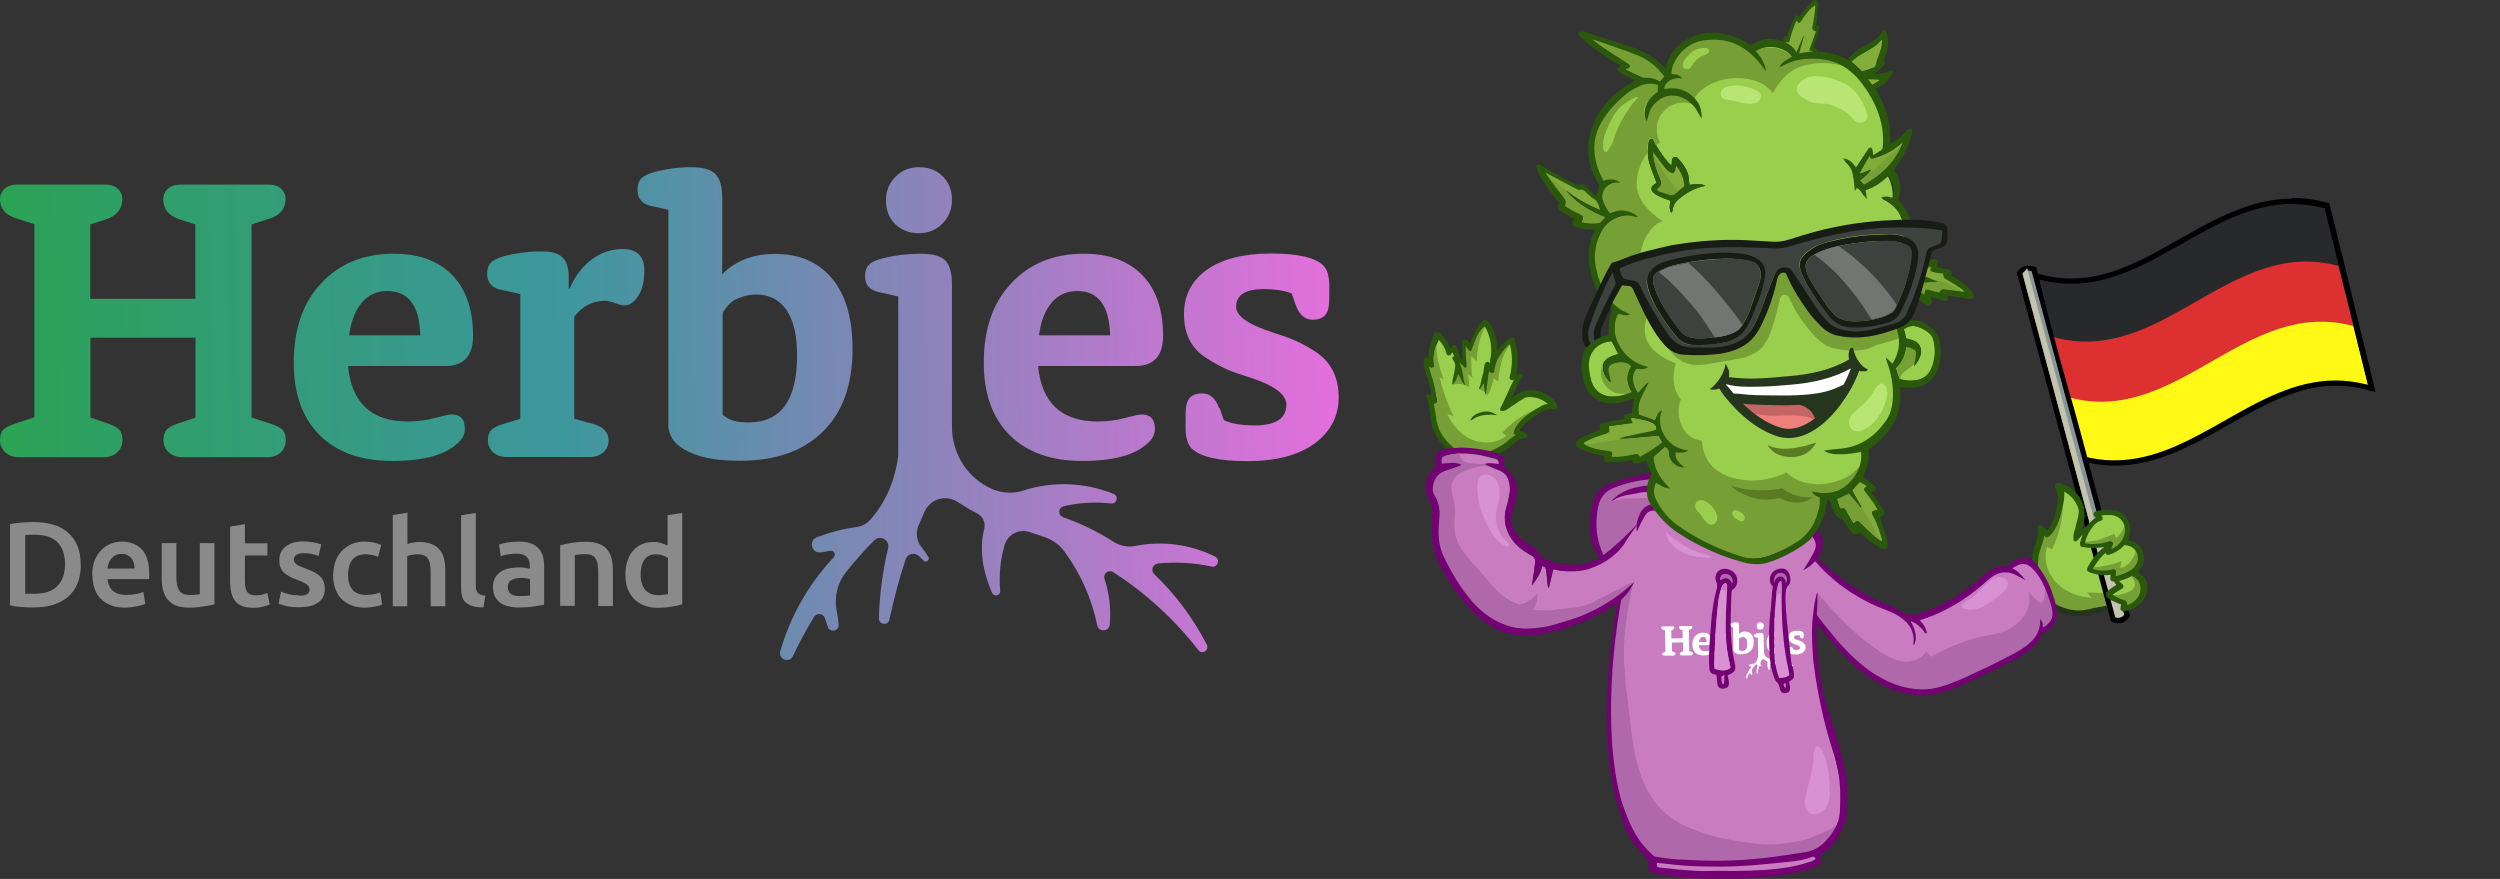 <?xml version="1.0" encoding="UTF-8"?>
<svg xmlns="http://www.w3.org/2000/svg" width="128" height="45" xmlns:xlink="http://www.w3.org/1999/xlink" viewBox="0 0 128 45">
  <rect x="0" y="0" width="128" height="45" fill="#333333" stroke="none"/>
  <defs>
    <style>
      .cls-1 {
        fill: #5b7a24;
      }

      .cls-2 {
        fill: #25351c;
      }

      .cls-3 {
        fill: url(#_Безымянный_градиент_10-4);
      }

      .cls-4 {
        fill: #9acf4d;
      }

      .cls-5 {
        fill: #c4c3ad;
      }

      .cls-6 {
        fill: url(#_Безымянный_градиент_10-5);
      }

      .cls-7 {
        fill: #3e423e;
      }

      .cls-8 {
        fill: #769f35;
      }

      .cls-9 {
        fill: #ee7f7d;
      }

      .cls-10 {
        fill: #171c14;
      }

      .cls-11 {
        fill: #28292b;
      }

      .cls-12 {
        fill: #fff;
      }

      .cls-13 {
        fill: #fff915;
      }

      .cls-14 {
        fill: url(#_Безымянный_градиент_10-7);
      }

      .cls-15 {
        fill: #730173;
      }

      .cls-16 {
        fill: #af68aa;
      }

      .cls-17 {
        fill: #83ad3a;
      }

      .cls-18 {
        fill: #727572;
      }

      .cls-19 {
        fill: #8a8a8a;
      }

      .cls-20 {
        fill: url(#_Безымянный_градиент_10-6);
      }

      .cls-21, .cls-22 {
        isolation: isolate;
      }

      .cls-23 {
        fill: url(#_Безымянный_градиент_10-3);
      }

      .cls-24 {
        fill: url(#_Безымянный_градиент_10-8);
      }

      .cls-25 {
        fill: url(#_Безымянный_градиент_10-2);
      }

      .cls-26 {
        fill: #2b590c;
      }

      .cls-27 {
        fill: url(#_Безымянный_градиент_10);
      }

      .cls-28 {
        mix-blend-mode: multiply;
      }

      .cls-29 {
        fill: #c46565;
      }

      .cls-30 {
        fill: #c97dc0;
      }

      .cls-31 {
        fill: #88959a;
      }

      .cls-32 {
        fill: #26351d;
      }

      .cls-22 {
        fill: #dcff9f;
        opacity: .46;
      }

      .cls-33 {
        fill: #d891d3;
      }

      .cls-34 {
        fill: #dd3131;
      }
    </style>
    <linearGradient id="_Безымянный_градиент_10" data-name="Безымянный градиент 10" x1="-2.45" y1="16.63" x2="69.42" y2="15.15" gradientUnits="userSpaceOnUse">
      <stop offset="0" stop-color="#2aa34f"/>
      <stop offset=".43" stop-color="#3c979d"/>
      <stop offset="1" stop-color="#e86ede"/>
    </linearGradient>
    <linearGradient id="_Безымянный_градиент_10-2" data-name="Безымянный градиент 10" x1="-2.4" y1="18.75" x2="69.47" y2="17.28" xlink:href="#_Безымянный_градиент_10"/>
    <linearGradient id="_Безымянный_градиент_10-3" data-name="Безымянный градиент 10" x1="-2.4" y1="18.76" x2="69.47" y2="17.29" xlink:href="#_Безымянный_градиент_10"/>
    <linearGradient id="_Безымянный_градиент_10-4" data-name="Безымянный градиент 10" x1="-2.44" y1="16.87" x2="69.43" y2="15.4" xlink:href="#_Безымянный_градиент_10"/>
    <linearGradient id="_Безымянный_градиент_10-5" data-name="Безымянный градиент 10" x1="-2.56" y1="11.26" x2="69.31" y2="9.79" xlink:href="#_Безымянный_градиент_10"/>
    <linearGradient id="_Безымянный_градиент_10-6" data-name="Безымянный градиент 10" x1="-2.39" y1="19.48" x2="69.48" y2="18" xlink:href="#_Безымянный_градиент_10"/>
    <linearGradient id="_Безымянный_градиент_10-7" data-name="Безымянный градиент 10" x1="-2.38" y1="19.66" x2="69.49" y2="18.18" xlink:href="#_Безымянный_градиент_10"/>
    <linearGradient id="_Безымянный_градиент_10-8" data-name="Безымянный градиент 10" x1="-2.29" y1="24.35" x2="69.58" y2="22.87" xlink:href="#_Безымянный_градиент_10"/>
  </defs>
  <g class="cls-21">
    <g id="_Слой_1" data-name="Слой_1">
      <g>
        <g>
          <path class="cls-19" d="M4.14,28.9c0,.37-.06.69-.17.97s-.28.5-.49.69c-.21.18-.47.32-.77.41-.3.09-.63.13-.99.13-.17,0-.37,0-.59-.02-.22-.01-.43-.04-.62-.09v-4.15c.2-.05.41-.07.63-.09.22-.01.42-.02.59-.02.36,0,.69.04.98.13.3.08.55.22.76.4.21.18.38.41.49.68.12.27.17.6.17.98ZM1.29,30.4s.1,0,.18,0c.07,0,.17,0,.3,0,.52,0,.91-.13,1.17-.4.26-.27.39-.64.39-1.11s-.13-.86-.38-1.12c-.25-.26-.64-.39-1.17-.39-.23,0-.4,0-.49.02v2.99Z"/>
          <path class="cls-19" d="M4.72,29.44c0-.28.04-.53.13-.75.08-.21.2-.39.34-.53.14-.14.3-.25.48-.32.18-.07.37-.11.56-.11.44,0,.79.14,1.04.41.25.28.37.69.37,1.23,0,.04,0,.09,0,.14,0,.05,0,.1,0,.14h-2.13c.02.26.11.46.27.6.16.14.4.21.71.21.18,0,.35-.02.5-.05.15-.03.27-.07.35-.1l.1.61s-.1.04-.17.06c-.07.02-.15.04-.25.06-.09.02-.19.03-.3.05-.11.01-.22.02-.33.02-.28,0-.53-.04-.74-.13-.21-.08-.38-.2-.52-.35-.14-.15-.24-.33-.3-.53s-.1-.43-.1-.67ZM6.89,29.11c0-.1-.01-.2-.04-.29-.03-.09-.07-.17-.13-.24-.06-.07-.12-.12-.2-.16-.08-.04-.18-.06-.29-.06s-.22.02-.3.06-.16.1-.22.17c-.06.07-.11.15-.14.24-.03.09-.06.18-.07.28h1.39Z"/>
          <path class="cls-19" d="M10.97,30.94c-.14.04-.33.08-.56.11-.23.04-.48.06-.76.06-.26,0-.48-.04-.65-.11-.17-.07-.31-.18-.42-.31s-.18-.29-.23-.47c-.05-.18-.07-.38-.07-.6v-1.81h.75v1.69c0,.35.05.59.15.74.1.15.28.22.53.22.09,0,.19,0,.29-.01.1,0,.18-.02.23-.03v-2.61h.75v3.13Z"/>
          <path class="cls-19" d="M11.79,26.96l.75-.12v.98h1.15v.62h-1.15v1.31c0,.26.04.44.12.56.08.11.22.17.42.17.14,0,.26-.01.36-.04.11-.03.19-.06.25-.08l.12.59c-.09.04-.2.08-.34.11-.14.04-.3.06-.49.06-.23,0-.42-.03-.58-.09-.15-.06-.28-.15-.37-.27s-.15-.26-.19-.43c-.04-.17-.06-.36-.06-.57v-2.8Z"/>
          <path class="cls-19" d="M15.28,30.5c.2,0,.34-.02.43-.07.09-.05.14-.13.14-.24,0-.11-.05-.2-.15-.27-.1-.07-.26-.15-.48-.23-.14-.05-.26-.1-.37-.16-.11-.06-.21-.12-.29-.19-.08-.07-.15-.16-.19-.27-.05-.1-.07-.23-.07-.39,0-.3.11-.53.33-.7.22-.17.51-.26.89-.26.19,0,.37.02.54.05.17.04.3.07.39.1l-.14.6c-.08-.04-.19-.07-.31-.1-.13-.03-.28-.05-.44-.05-.15,0-.28.03-.37.08s-.14.13-.14.24c0,.05,0,.1.03.14s.05.08.1.11c.05.04.1.07.18.1.07.04.16.07.27.11.18.07.33.13.45.19.12.06.23.14.31.22.08.08.14.17.18.27s.06.23.06.37c0,.31-.11.54-.34.7s-.55.24-.98.24c-.28,0-.51-.02-.69-.07-.17-.05-.29-.09-.36-.11l.13-.62c.11.05.24.09.4.13.15.04.33.06.53.06Z"/>
          <path class="cls-19" d="M17.06,29.43c0-.24.04-.46.11-.67.07-.21.18-.39.32-.54s.31-.27.5-.36c.2-.09.42-.13.67-.13.3,0,.59.06.86.17l-.16.61c-.09-.04-.18-.07-.29-.09-.11-.02-.23-.04-.35-.04-.29,0-.51.09-.67.27-.15.18-.23.44-.23.77s.07.58.22.76c.14.19.39.28.73.28.13,0,.25-.01.38-.04.12-.02.23-.06.32-.09l.1.62c-.08.04-.21.08-.37.11-.17.03-.34.05-.52.05-.28,0-.52-.04-.72-.13s-.37-.2-.51-.35-.23-.33-.3-.54-.1-.43-.1-.68Z"/>
          <path class="cls-19" d="M20.11,31.04v-4.67l.75-.12v1.6c.08-.03.18-.05.29-.07.11-.02.22-.03.32-.03.26,0,.47.04.64.11.17.07.31.17.41.3s.18.28.22.47c.04.18.06.38.06.6v1.81h-.75v-1.7c0-.17-.01-.32-.03-.44-.02-.12-.06-.22-.11-.3s-.12-.13-.21-.17c-.09-.03-.19-.05-.32-.05-.1,0-.2.01-.3.03s-.18.04-.23.06v2.57h-.75Z"/>
          <path class="cls-19" d="M24.74,31.1c-.22,0-.41-.03-.55-.07-.15-.05-.26-.11-.35-.19-.09-.08-.15-.19-.18-.31-.04-.13-.05-.27-.05-.43v-3.72l.75-.12v3.7c0,.09,0,.17.02.23.01.06.04.11.08.16s.09.08.15.1c.06.02.15.04.24.05l-.1.62Z"/>
          <path class="cls-19" d="M26.56,27.73c.25,0,.45.03.62.09.17.06.3.15.4.26.1.11.17.25.22.4.04.16.06.33.06.52v1.96c-.12.02-.29.05-.52.09-.23.04-.49.05-.79.05-.19,0-.37-.02-.53-.06s-.3-.1-.41-.18c-.11-.08-.2-.19-.27-.32-.06-.13-.1-.29-.1-.49s.04-.34.11-.47c.07-.13.17-.23.29-.31.12-.08.27-.14.43-.17.16-.03.33-.05.51-.05.08,0,.17,0,.26.02.09.01.19.03.29.05v-.12c0-.09-.01-.17-.03-.25-.02-.08-.06-.15-.11-.21-.05-.06-.12-.11-.2-.14-.08-.03-.19-.05-.32-.05-.17,0-.33.01-.48.04-.14.02-.26.05-.35.09l-.09-.6c.09-.03.23-.07.41-.1.18-.03.37-.05.58-.05ZM26.62,30.52c.23,0,.41-.01.52-.04v-.83s-.1-.02-.18-.04c-.08-.01-.16-.02-.26-.02-.08,0-.17,0-.25.02-.08.01-.16.04-.23.07-.07.03-.12.08-.16.14-.04.06-.06.13-.06.23,0,.18.06.3.17.37s.26.1.45.1Z"/>
          <path class="cls-19" d="M28.69,27.92c.14-.04.33-.08.56-.12.23-.04.49-.06.77-.06.26,0,.48.04.66.11.18.07.32.17.42.3s.18.29.22.47c.04.18.06.38.06.6v1.81h-.75v-1.7c0-.17-.01-.32-.03-.44-.02-.12-.06-.22-.11-.3s-.12-.13-.21-.17c-.09-.03-.2-.05-.32-.05-.09,0-.19,0-.3.02-.1.01-.18.02-.23.03v2.6h-.75v-3.12Z"/>
          <path class="cls-19" d="M34.94,30.94c-.15.05-.33.09-.56.12-.22.04-.46.06-.71.06s-.48-.04-.69-.12-.37-.19-.52-.34c-.14-.15-.25-.32-.33-.53-.08-.21-.11-.44-.11-.7s.03-.49.1-.69c.06-.21.16-.39.28-.53s.27-.26.45-.34c.18-.08.38-.12.61-.12.16,0,.29.02.41.06.12.04.22.08.31.12v-1.55l.75-.12v4.69ZM32.8,29.42c0,.33.08.59.23.77.16.19.37.28.65.28.12,0,.22,0,.31-.02.08-.01.15-.02.21-.03v-1.85c-.07-.05-.15-.09-.26-.13-.11-.04-.23-.06-.35-.06-.27,0-.47.09-.6.28-.13.19-.19.44-.19.75Z"/>
        </g>
        <g>
          <path class="cls-27" d="M.79,21.68l.97-.31v-9.89l-.9-.29C.28,11.01,0,10.68,0,10.2c0-.22.08-.4.24-.54.16-.14.37-.21.65-.21h4.48c.28,0,.49.07.65.21.16.14.24.32.24.54,0,.51-.29.86-.86,1.04l-.78.25v3.81h5.38v-3.81l-.78-.25c-.58-.18-.86-.53-.86-1.04,0-.22.08-.4.24-.54.16-.14.37-.21.65-.21h4.5c.28,0,.49.07.64.21.15.14.23.31.23.52,0,.51-.28.85-.84,1.02l-.9.29v9.89l.97.31c.3.1.51.21.62.32.11.12.16.29.16.53,0,.26-.09.47-.26.63-.17.16-.41.24-.73.24h-4.26c-.32,0-.56-.08-.74-.25-.18-.16-.27-.37-.27-.62,0-.23.05-.41.16-.54.11-.12.32-.23.62-.33l.86-.29v-4.09h-5.38v4.09l.86.29c.3.1.51.21.62.33.11.12.16.3.16.54,0,.25-.09.46-.27.62-.18.17-.42.25-.74.25H1.01c-.32,0-.56-.08-.74-.25-.18-.16-.27-.37-.27-.62,0-.23.05-.41.16-.53.11-.12.32-.22.62-.32h0Z"/>
          <path class="cls-25" d="M17.87,17.17h3.65c-.04-1.51-.6-2.27-1.69-2.27-.53,0-.97.2-1.3.59-.34.4-.56.95-.65,1.67h0ZM22.82,18.74h-5c.18,1.89,1.2,2.84,3.06,2.84.48,0,.94-.06,1.39-.18.46-.12.74-.18.84-.18.46,0,.69.24.69.73,0,.26-.1.49-.31.69-.64.64-1.77.96-3.39.96s-2.85-.44-3.73-1.32c-.89-.88-1.33-2.12-1.33-3.72,0-1.71.47-3.07,1.41-4.06.94-1.01,2.18-1.51,3.71-1.51,1.28,0,2.27.36,2.99,1.09.71.73,1.07,1.77,1.07,3.11,0,1.03-.47,1.55-1.41,1.55h0Z"/>
          <path class="cls-23" d="M25.76,21.71l.88-.27v-6.39l-.94-.2c-.5-.09-.76-.37-.76-.82,0-.24.06-.43.17-.56.12-.13.31-.23.58-.32.69-.19,1.37-.28,2.04-.28.5,0,.86.1,1.07.31.21.2.32.54.32,1.02v.57l.04.02c.27-.64.65-1.14,1.13-1.5.48-.36,1.02-.54,1.6-.54.73,0,1.1.37,1.1,1.1,0,.54-.1.98-.31,1.3-.21.33-.45.49-.73.49-.08,0-.23-.04-.46-.12-.22-.08-.39-.12-.5-.12-.64,0-1.17.27-1.59.82v5.22l.98.27c.52.15.78.43.78.84,0,.24-.09.45-.27.61-.18.16-.42.24-.73.24h-4.18c-.31,0-.56-.08-.73-.24-.18-.16-.27-.37-.27-.61,0-.23.05-.41.16-.52.11-.12.31-.22.61-.32Z"/>
          <path class="cls-3" d="M37,16.04v5.2c.34.26.64.39,1.32.39,1.66,0,2.49-1.14,2.49-3.43,0-1.03-.18-1.81-.55-2.34-.37-.52-.89-.78-1.55-.78-.34,0-.67.08-1,.23-.44.19-.71.72-.71.72h0ZM34.22,21.69v-10.95l-.82-.18c-.5-.09-.76-.37-.76-.84,0-.24.06-.43.17-.56.12-.13.31-.23.58-.32.68-.19,1.35-.28,2-.28.6,0,1.01.12,1.24.35.23.23.35.65.35,1.24v2.55c0,.56,0,.74-.01,1.35l.11-.11c.68-.63,1.55-.94,2.61-.94,1.24,0,2.21.42,2.91,1.26.7.84,1.05,2.04,1.05,3.62,0,1.81-.5,3.21-1.51,4.21-1.01,1-2.42,1.5-4.24,1.5-1.36,0-2.17-.19-2.85-.57-.56-.31-.84-.76-.84-1.33h0Z"/>
          <path class="cls-6" d="M47.03,11.94c.49,0,.9-.16,1.22-.49.33-.33.49-.73.49-1.22s-.16-.89-.47-1.2c-.31-.31-.71-.47-1.2-.47s-.9.16-1.22.49c-.33.33-.49.73-.49,1.22s.16.89.47,1.2c.31.31.72.47,1.2.47Z"/>
          <path class="cls-20" d="M53.19,17.17h3.65c-.04-1.51-.6-2.27-1.69-2.27-.53,0-.97.2-1.3.59-.34.4-.56.95-.65,1.67h0ZM58.15,18.74h-5c.18,1.89,1.2,2.84,3.06,2.84.48,0,.94-.06,1.39-.18.46-.12.74-.18.84-.18.46,0,.69.24.69.73,0,.26-.1.49-.31.69-.64.64-1.77.96-3.39.96s-2.85-.44-3.73-1.32c-.89-.88-1.33-2.12-1.33-3.72,0-1.71.47-3.07,1.41-4.06.94-1.01,2.18-1.51,3.71-1.51,1.28,0,2.27.36,2.99,1.09.71.73,1.07,1.77,1.07,3.11,0,1.03-.47,1.55-1.41,1.55h0Z"/>
          <path class="cls-14" d="M62.44,20.88l.22.63c.37.18.89.27,1.57.27,1.09,0,1.63-.35,1.63-1.06,0-.53-.62-.99-1.86-1.39-.49-.15-.89-.29-1.18-.42-.3-.13-.65-.32-1.04-.57-.4-.25-.69-.56-.88-.94-.19-.37-.28-.81-.28-1.32,0-.94.38-1.69,1.15-2.25s1.87-.85,3.29-.85,2.28.21,2.69.61c.21.21.31.56.31,1.06v.1c0,.44,0,.72-.02.86-.04.5-.31.76-.82.76-.41,0-.7-.25-.88-.76l-.21-.59c-.41-.15-.88-.22-1.41-.22-.95,0-1.43.3-1.43.9,0,.48.61.91,1.84,1.31.48.15.87.29,1.19.43.32.14.67.33,1.05.58.38.25.67.57.87.96.2.39.3.84.3,1.36,0,.97-.41,1.75-1.22,2.36-.82.6-1.97.91-3.45.91s-2.42-.22-2.86-.65c-.2-.2-.31-.56-.31-1.06v-.14c0-.44,0-.72.02-.86.04-.5.31-.76.82-.76.41,0,.7.25.88.76h0Z"/>
          <path class="cls-24" d="M62.16,28.47c-1.24-.6-2.64-.79-4.02-.52-.4.08-.8,0-1.14-.22-.81-.52-1.67-.93-2.57-1.25-.28-.1-.25-.49.03-.56.79-.19,1.62-.23,2.43-.14.29.03.4-.38.13-.49-1.46-.59-3.1-.67-4.64-.17-.59.19-1.22.12-1.77-.17-.04-.02-.08-.04-.12-.07-1.09-.6-1.75-1.78-1.75-3.02v-7.28c0-.6-.11-1.01-.34-1.24-.23-.23-.65-.35-1.24-.35-.72,0-1.43.09-2.12.28-.27.08-.47.19-.58.32-.12.13-.17.32-.17.56,0,.45.25.72.76.82l.94.21v8.05c0,.05,0,.1-.01.16-.16,1.22-.64,2.34-1.42,3.22-.19.21-.44.34-.72.38-.7.09-1.37.27-2.02.52-.45.18-.26.85.22.77.16-.03.32-.05.48-.08.18-.03.29.2.17.33-1.29,1.37-2.23,3.03-2.74,4.81-.12.41.47.64.65.25.32-.69.68-1.35,1.08-2,.13-.22.46-.19.55.05.05.15.11.3.15.45.11.33.6.22.56-.12-.03-.25-.06-.5-.11-.75-.12-.7.06-1.41.51-1.96.45-.56.92-1.09,1.42-1.59.3-.31.81-.02.71.4-.28,1.18-.44,2.38-.47,3.59,0,.33.47.39.54.06.22-1.04.49-2.06.83-3.08.09-.29.45-.38.68-.17.08.07.16.15.23.23.13.14.35-.03.25-.19-.1-.17-.22-.33-.34-.48-.25-.31-.32-.73-.17-1.1.08-.19.2-.46.32-.74.29-.64,1.07-.88,1.67-.5.37.23.74.46.99.58.31.15.48.49.39.82-.27,1.05-.06,2.22.41,3.27.1.22.43.13.41-.11-.07-.79,0-1.59.23-2.35.16-.54.74-.84,1.28-.66.29.09.57.2.85.29h0c.37.15.7.39.93.71.83,1.13,1.4,2.42,1.68,3.78.08.36.6.33.64-.04.07-.79-.02-1.59-.27-2.35-.09-.26.21-.48.44-.34,1.67,1.07,3.15,2.43,4.37,4,.19.25.57,0,.43-.28-.69-1.34-1.59-2.56-2.69-3.61-.2-.19-.08-.52.19-.55.92-.09,1.84-.04,2.74.16.31.07.47-.37.17-.52h0Z"/>
        </g>
        <g>
          <g>
            <g>
              <path class="cls-11" d="M121.27,19.76c-5.54-1.52-9.04,5.17-14.58,3.64l-2.28-9.15c5.55,1.53,9.04-5.16,14.58-3.64.76,3.05,1.52,6.1,2.28,9.15Z"/>
              <path class="cls-13" d="M121.27,19.76c-5.54-1.52-9.04,5.17-14.58,3.64l-1.18-4.73c5.55,1.53,9.04-5.16,14.58-3.64.39,1.58.79,3.15,1.18,4.73Z"/>
              <path class="cls-34" d="M105.92,20.34c5.55,1.53,9.04-5.17,14.59-3.64l-.77-3.08c-5.55-1.53-9.04,5.17-14.59,3.64l.77,3.08Z"/>
            </g>
            <path d="M117.37,10.45c.53,0,1.08.07,1.65.22.06.23.12.46.17.7.06.23.12.46.17.69.06.23.12.46.17.7.06.23.12.46.17.69.06.23.12.46.17.7h0c.06.23.12.46.17.69.06.23.12.46.17.7.06.23.12.46.17.69.06.23.12.46.17.7.06.23.12.46.17.69.06.23.12.46.17.69.06.23.12.46.17.69.06.23.12.46.17.7-.57-.15-1.12-.22-1.65-.22-4.11,0-7.21,4.09-11.32,4.09-.53,0-1.08-.07-1.65-.22-.06-.23-.12-.46-.17-.7-.06-.23-.12-.46-.17-.69-.06-.23-.12-.46-.17-.69-.06-.23-.12-.46-.17-.7h0c-.06-.23-.12-.46-.17-.69-.06-.23-.12-.46-.17-.69-.06-.23-.12-.46-.17-.7-.03-.13-.06-.25-.09-.38-.03-.11-.05-.21-.08-.32,0-.03-.02-.07-.02-.1-.11-.43-.21-.86-.32-1.29-.06-.23-.12-.46-.17-.69h0c-.06-.23-.12-.46-.17-.7-.06-.23-.12-.46-.17-.7.57.15,1.12.22,1.65.22,4.11,0,7.21-4.09,11.32-4.09M117.37,10.17c-2.13,0-3.99,1.06-5.8,2.08-1.82,1.03-3.54,2.01-5.52,2.01-.53,0-1.05-.07-1.57-.21l-.45-.12.11.46.1.39.08.3.17.7.1.39.07.3.32,1.29v.05s.02.05.02.05l.02.08.06.24.02.06.08.32.02.09.15.6.09.36.08.33v.03s.17.66.17.66l.17.7.17.69.08.32.09.38.08.33.09.36.04.16.16.04c.57.15,1.15.23,1.72.23,2.13,0,3.99-1.06,5.8-2.08,1.82-1.03,3.54-2.01,5.52-2.01.53,0,1.05.07,1.57.21l.45.12-.11-.46-.14-.57-.03-.12v-.05s-.17-.65-.17-.65l-.04-.17-.13-.52-.04-.17-.13-.52-.17-.7-.13-.52-.04-.18-.15-.61-.02-.09-.08-.34-.09-.36-.09-.37-.08-.33-.08-.31-.1-.39-.09-.36-.08-.34-.17-.69-.09-.36-.08-.34-.04-.16-.16-.04c-.57-.15-1.15-.23-1.72-.23h0Z"/>
            <path class="cls-4" d="M109.77,29.91c-.05-.21-.23-.36-.37-.52-.05-.06-.04-.13.02-.17.06-.04.11-.1.15-.15.01-.02.02-.04.03-.06,0,0,0,0,0,0-.03,0-.06,0-.09-.02-.03-.01-.05-.03-.08-.06.01-.02.03-.03.04-.05.04-.06.06-.13.07-.19,0-.01,0-.03,0-.04,0,0,.01,0,.02,0,0-.02-.01-.05-.02-.07,0-.01,0-.02,0-.03,0-.02-.01-.04-.02-.07-.02-.08-.04-.15-.08-.23-.1-.22-.26-.38-.48-.48-.08-.04-.18-.09-.18-.19,0-.08.05-.16.07-.24.07-.27-.01-.59-.2-.8-.09-.1-.2-.16-.33-.2-.09-.03-.21-.05-.3-.09-.02.01-.05.02-.07.03-.02,0-.03,0-.05,0-.11-.01-.23,0-.33.04-.06-.02-.13.02-.16.07-.06.09-.15.16-.2.25-.12.12-.24.24-.37.36-.14.13-.28.26-.43.38-.03-.15-.02-.31,0-.46.03-.23.08-.46.07-.69-.01-.23-.1-.44-.23-.63-.07-.1-.15-.19-.24-.28-.04-.04-.08-.07-.12-.11-.05-.04-.12-.07-.17-.11-.12-.1-.29.03-.21.17.1.19.06.41.02.61-.06.25-.11.5-.21.74-.09.24-.22.46-.38.66-.02.03-.06.06-.09.1,0,0,0,0,0,0-.09-.06-.19-.08-.3-.06-.05,0-.07.07-.06.11,0,.06-.02.15-.03.21-.01.08-.03.16-.05.24-.03.15-.07.29-.11.44-.06.28-.13.6,0,.87.07.13.17.24.25.36.08.12.16.25.22.38.13.27.21.58.23.88,0,.07.05.11.1.13.2.21.49.34.77.41.33.08.68.09,1.03.05.18-.02.35-.05.53-.08.15-.03.34-.05.42-.19.03-.06.05-.13.03-.2,0-.01,0-.03-.01-.04.03,0,.05-.01.08-.02.19-.04.38-.06.58-.09.02,0,.05,0,.07,0,.01.03.04.05.07.06.05.01.11.07.1.12-.03.1.07.18.16.16.07-.01.14-.08.2-.13.02-.01.03-.02.05-.04.04,0,.08-.02.11-.04.09-.04.22-.13.3-.24,0,0,.02,0,.02,0,.08-.24.23-.48.17-.74Z"/>
            <path d="M105.79,19.51c-.38-1.27-1.56-5.76-1.52-5.83-.1-.03-.43-.11-.58-.06-.24.07-.36.24-.4.31l-.03.05,3.59,13.33s0-.01,0-.02c.03-.09.07-.18.13-.27.02-.03.03-.05.05-.07l-3.48-12.93s.1-.11.21-.14c.11-.03.2,0,.26.02l.05.19c-.12.08-.24.16-.36.25-.06.05.02.15.09.11.1-.06.21-.13.32-.19l3.27,12.13c.03-.07.11-.11.2-.09.02,0,.04,0,.06.02l-.33-1.22c-.57-2.1-.98-3.73-1.53-5.57Z"/>
            <path d="M107.32,27.97c-.06,0-.12,0-.19,0-.03,0-.07-.02-.1-.03l.22.81s.02-.05.03-.07c.04-.09.1-.16.17-.24l-.12-.46Z"/>
            <g>
              <path class="cls-31" d="M107.27,26.61s.1-.07.16-.08l-3.41-12.64c-.06-.02-.15-.05-.26-.02-.1.03-.17.09-.21.14l3.46,12.86c.07-.1.15-.18.25-.26Z"/>
              <path class="cls-31" d="M107.63,27.86s-.05,0-.08.01c0,0-.03,0-.03,0-.04.01-.08.02-.12.02-.04,0-.07,0-.1,0l.16.59c.04-.07.1-.12.17-.17.07-.05.17-.1.26-.1l-.1-.37c-.05,0-.1.02-.16.03Z"/>
              <path class="cls-31" d="M108.57,30.77s-.07-.02-.11-.03c-.01,0-.02,0-.03-.01,0,0,0,0,0,0,0,0-.01,0-.02,0-.04-.01-.08-.03-.12-.04-.04-.02-.07-.04-.1-.07-.05-.05-.07-.12-.05-.19.02-.08.08-.15.14-.2.04-.03.07-.06.12-.09l-.25-.92s-.02,0-.04.01c0,0-.02,0-.03.01,0,0,0,0,0,0-.05.02-.1.04-.15.06-.09.03-.18.04-.26.01l.62,2.3c.06.02.16.05.27.01.1-.03.16-.09.2-.14l-.19-.72Z"/>
            </g>
            <path class="cls-8" d="M107.99,30.84s0-.03,0-.04c0-.01,0-.02,0-.03,0-.02.01-.03.02-.04,0-.01.02-.02.04-.03.01,0,.03-.01.05-.01.02,0,.03,0,.05,0,0,0,0,0,0,0,0,0,0,0,0,0,.01,0,.02,0,.03.01,0,0,.02.01.03.02l.02.03h0s0,0,0,.01c0,.01.01.03.01.04.07-.01.14-.02.21-.03-.01,0-.02-.01-.03-.02-.11-.08-.24-.18-.32-.3-.02-.03-.02-.06-.02-.09-.42.01-.84,0-1.25-.03.1.08.18.18.26.28-.67-.05-1.34-.29-1.8-.77s-.69-1.21-.47-1.85c.08.05.16.09.24.14.45-.89.64-1.91.52-2.9l-.08-.07s0,.07.01.1c.1.19.06.41.02.61-.06.25-.11.5-.21.74-.09.24-.22.46-.38.66-.02.03-.06.06-.09.1,0,0,0,0,0,0-.09-.06-.19-.08-.3-.06-.05,0-.07.07-.06.11,0,.06-.02.15-.03.21-.01.08-.03.16-.05.24-.03.15-.07.29-.11.44-.06.28-.13.6,0,.87.07.13.17.24.25.36.08.12.16.25.22.38.13.27.21.58.23.88,0,.07.05.11.1.13.2.21.49.34.77.41.33.08.68.09,1.03.05.18-.02.35-.05.53-.08.15-.03.34-.05.42-.19.03-.06.05-.13.03-.2,0-.01,0-.03-.01-.04.03,0,.05-.01.08-.02.01,0,.02,0,.03,0Z"/>
            <g class="cls-28">
              <g>
                <path class="cls-5" d="M107.23,26.62c-1.15-4.3-2.29-8.59-3.44-12.89-.08.09-.16.19-.23.28l3.46,12.86c.07-.08.14-.17.21-.25Z"/>
                <path class="cls-5" d="M107.63,27.86s-.05,0-.08.01c0,0-.03,0-.03,0-.04.01-.08.02-.12.02-.04,0-.07,0-.1,0l.16.59c.04-.07.1-.12.17-.17.07-.05.17-.1.26-.1l-.1-.37c-.05,0-.1.02-.16.03Z"/>
                <path class="cls-5" d="M108.57,30.77s-.07-.02-.11-.03c-.01,0-.02,0-.03-.01,0,0,0,0,0,0,0,0-.01,0-.02,0-.04-.01-.08-.03-.12-.04-.04-.02-.07-.04-.1-.07-.05-.05-.07-.12-.05-.19.02-.08.08-.15.14-.2.04-.03.07-.06.12-.09l-.25-.92s-.02,0-.04.01c0,0-.02,0-.03.01,0,0,0,0,0,0-.05.02-.1.04-.15.06-.09.03-.18.04-.26.01l.62,2.3c.06.02.16.05.27.01.1-.03.16-.09.2-.14l-.19-.72Z"/>
              </g>
            </g>
            <path class="cls-8" d="M108.24,27.32c.05.07.08.15.1.24.23-.19.39-.45.46-.74.09.09.1.22.1.35-.02.53-.43,1.01-.94,1.14,0-.12,0-.25,0-.37-.44.07-.94.05-1.35-.12,0-.08.67-.13.78-.16.07-.02.86-.31.84-.33Z"/>
            <path class="cls-8" d="M109.27,28.42c-.09.26-.26.41-.3.45-.16.14-.33.2-.42.22.03-.12.05-.25.08-.37-.51.23-1.07.29-1.63.35-.03.07.02.15.08.19s.14.05.22.06c.28.03.55.05.83.06,0,.07.01.14.02.21.4.06.83-.06,1.15-.31.08-.07.16-.14.22-.23.13-.2.15-.45.08-.67-.08-.22-.25-.4-.46-.5.06.03.16.16.18.22.05.12,0,.25-.03.35Z"/>
            <path class="cls-8" d="M109.28,30.04c-.06.19-.29.28-.52.35-.23.07-.47.09-.71.1.2.13.41.26.61.39.02,0,.03.02.04.04,0,.01,0,.03,0,.05-.01.07-.03.13-.04.2.24.03.48-.09.68-.24.12-.1.24-.21.32-.35.04-.07.19-.37.07-.68-.11-.26-.38-.44-.69-.47.05.04.16.13.22.29.02.06.08.2.03.33Z"/>
            <path class="cls-2" d="M107.86,31.01c-.11.02-.22.04-.34.06-.1.02-.19.04-.28.06h-.04c-.09.03-.18.05-.27.07h-.04c-.12.03-.21.04-.31.05-.29.02-.58-.02-.88-.12-.16-.05-.29-.11-.4-.17-.03-.02-.06-.03-.1-.05-.04-.02-.08-.04-.12-.06-.01,0-.02-.01-.03-.02-.04-.03-.09-.05-.14-.05h-.03s.03.06.03.06c.03.07.06.13.08.19,0,.01,0,.03.01.04v.02s.01,0,.01,0c.04.03.08.06.11.08.11.08.26.16.42.22.28.11.6.17.92.17.29,0,.58-.07.85-.14l.06-.02c.06-.02.13-.03.2-.04.1-.02.16-.04.26-.06.04,0,.08-.01.1-.02-.03-.1-.05-.19-.08-.29Z"/>
            <path d="M108.83,31.03c-.09-.04-.17-.14-.24-.21l.18.66s-.1.11-.2.14c-.11.03-.21.01-.27-.01l-.6-2.24c-.11-.01-.22-.05-.31-.11l.67,2.48v.05s.06.03.06.03c.04.02.17.09.34.09.06,0,.13,0,.19-.03.22-.07.34-.23.38-.3l.03-.05-.13-.47s-.07-.01-.1-.03Z"/>
            <path class="cls-26" d="M109.72,29.54c-.07-.1-.17-.19-.27-.26.03-.03.06-.06.09-.09.31-.37.31-.95-.06-1.29-.15-.13-.33-.23-.53-.25.01-.03.03-.06.04-.09.17-.45.06-.97-.33-1.26-.14-.11-.31-.17-.49-.18-.05,0-.1-.02-.15-.02-.25-.02-.5.01-.73.09-.09.03-.14.15-.06.23.03.03.06.05.09.08-.14.08-.26.19-.36.32-.14.12-.27.23-.41.35.05-.1.1-.24.13-.4.01-.07.02-.14.03-.21.04-.1.03-.22.02-.28,0-.21-.04-.41-.15-.63-.27-.51-.72-.85-1.2-.91-.06,0-.12.02-.15.08-.03.05-.04.12,0,.17.09.14.14.32.14.5,0,.05,0,.11-.01.19-.03.16-.06.33-.11.53-.06.25-.12.43-.2.6-.04.08-.09.17-.15.27-.03.04-.06.08-.08.11-.08-.11-.18-.2-.3-.28-.04-.03-.1-.03-.14,0-.04.03-.07.08-.05.13.02.1.04.18.03.26,0,.09-.02.18-.05.27-.03.1-.06.19-.09.28-.04.11-.08.21-.11.33-.05.19-.07.4-.07.61,0,.09.01.19.03.3.02.1.03.19.11.27.01.01.03.02.04.01.01,0,.03,0,.04-.02.06-.08.07-.17.07-.26v-.02c.01-.1.02-.21.02-.31.01-.24.05-.44.11-.61.02-.06.04-.12.06-.18.06-.17.13-.37.15-.56,0,0,.01.02.02.02.01.04.04.07.08.08.03.01.06,0,.09-.01.16-.1.3-.28.43-.55.1-.2.18-.43.25-.71.05-.22.11-.45.14-.68.01-.1.02-.2.01-.29,0,0,0,0,0-.01,0,0,0-.02,0-.02,0-.02-.01-.04-.02-.07.27.13.5.35.65.65.05.09.09.19.11.3.01.11-.01.22-.03.33l-.02.08c-.01.06-.03.12-.04.17-.01.05-.03.09-.04.14-.01.05-.02.09-.03.14v.02s-.01.05-.02.07c-.01.04-.03.08-.04.12-.03.09-.05.18-.05.27,0,.03,0,.06,0,.08,0,.01,0,.03,0,.04,0,.02,0,.03,0,.04,0,.04.02.07.06.09.03.02.07.01.11-.01.05-.04.09-.09.13-.14,0,0,.02-.03.05-.06.05-.06.09-.1.12-.12-.03.09-.05.17-.07.21-.05.15-.07.19-.06.25,0,0-.02.14.09.16.38.07.77.08,1.15,0-.37.28-.66.67-.87,1.08-.03.06-.02.16.05.19.36.16.76.21,1.14.16,0,.07-.01.13-.01.2,0,.1.09.15.18.14,0,0,0,0,.01,0,.03.06.07.12.12.17-.18.11-.36.24-.51.38-.03.02-.03.12,0,.21.02.04.07.15.66.39.04.01.07.03.09.03-.01.05-.02.1-.03.16-.03.12.07.21.19.19.41-.06.81-.28,1.02-.64.21-.35.23-.82-.02-1.16ZM106.75,27.81c.05-.23.13-.44.26-.64.13-.21.31-.45.56-.51.09-.02.12-.14.06-.21-.02-.02-.03-.03-.05-.05.14-.03.28-.04.43-.03.07,0,.14,0,.21.02.25.06.46.24.54.49.12.37-.03.75-.31,1.01-.1.09-.22.17-.35.22.02-.08.05-.16.08-.23.04-.1-.08-.2-.17-.17-.41.14-.84.18-1.26.11ZM108.32,29.51c0-.06.01-.12.02-.18.02-.1-.06-.21-.18-.18-.33.09-.69.09-1.01-.02.1-.17.21-.34.34-.5.1-.12.2-.23.31-.33,0,.07.09.13.16.11.31-.09.6-.26.8-.5,0,0,0,0,.01,0,.17.01.33.05.46.16.13.11.22.27.23.44.02.24-.1.42-.15.48-.12.17-.27.24-.48.34-.12.06-.3.13-.52.17ZM109.58,30.31c-.09.34-.37.58-.69.68,0-.02,0-.04.01-.06.02-.08-.02-.17-.11-.19-.22-.06-.43-.16-.62-.29.15-.12.32-.22.48-.31.1-.06.09-.19,0-.25-.06-.04-.11-.09-.16-.14.15-.04.31-.09.45-.15.07-.03.15-.07.22-.11.33.12.5.47.41.83Z"/>
            <path class="cls-30" d="M104.72,32.08c.15-.16.3-.32.39-.53.23-.52-.05-1.12-.35-1.61-.15-.24-.3-.47-.46-.7-.11-.16-.23-.32-.39-.43s-.37-.16-.55-.09c-.17.07-.28.24-.45.31-.1.04-.22.05-.33.07-.57.09-1.02.5-1.47.85-.78.61-1.64,1.1-2.56,1.46-.18.07-.36.13-.54.14-.23.01-.45-.05-.66-.13-1.72-.58-3.3-1.58-4.56-2.88-.49.89-.49,2.03,0,2.92.17.31.39.58.62.86.82,1,1.71,1.99,2.88,2.53.55.26,1,.38,1.23.43.37.08.91.2,1.57.1.15-.02.36-.07.88-.26.69-.25,1.33-.55,2.05-.93.87-.47,1.3-.7,1.71-1.06.34-.3.58-.62.98-1.05Z"/>
            <path class="cls-16" d="M104.72,30.14s0,.68-.2.72c-.09.02-.19-.08-.37-.25-.13-.12-.23-.24-.29-.33.04.17.08.45,0,.77-.14.54-.53.84-.73.99-.61.46-1.2.43-1.86.6-.84.22-1.65.55-2.4.99-.08-.09-.16-.19-.25-.28-.22.38-.7.56-1.14.52-.44-.04-.84-.26-1.21-.5-1.31-.86-2.2-1.84-3.23-3.02-.17.18-.45.2-.51.44.06.23.15.46.27.68.17.31.39.58.62.86.82,1,1.71,1.99,2.88,2.53.55.26,1,.38,1.23.43.37.08.91.2,1.57.1.15-.02.36-.07.88-.26.69-.25,1.33-.55,2.05-.93.87-.47,1.3-.7,1.71-1.06.34-.3.58-.62.98-1.05.15-.16.3-.32.39-.53.16-.37.07-.77-.1-1.14-.09-.1-.19-.19-.29-.27Z"/>
            <path class="cls-33" d="M101.25,30.35c-.21.2-.44.37-.69.52-.07.04-.14.09-.13.17,0,.06.07.1.13.12.25.08.52.06.76-.02s.47-.22.68-.37c.26-.18,1.2-.83.64-1.15-.53-.3-1.07.43-1.39.74Z"/>
            <path class="cls-15" d="M105.14,30.57c-.18-.65-.45-1.07-.56-1.24-.28-.42-.49-.73-.82-.77-.18-.02-.43.04-.6.14-.09.06-.18.14-.26.21-.03.03-.07.06-.1.1-.05,0-.1-.01-.15-.02-.43-.02-.79.22-1.12.5-.34.3-.69.59-1.06.84-.37.25-.75.47-1.15.66-.22.1-.44.2-.66.28-.17.07-.32.12-.35.13-.1.03-.18.06-.24.08-.17-.01-.34-.02-.51-.03-.1-.07-.25-.17-.44-.27-.32-.17-.57-.26-.68-.3-.44-.18-.86-.39-1.27-.64-.48-.29-.81-.55-1.2-.86-.4-.32-.72-.61-.94-.83-.04.05-.09.1-.13.15.19.22.43.48.74.76.44.4.84.69,1.16.89.41.26.83.49,1.26.68.43.19.9.31,1.29.61.2.15.39.32.5.56.11.22.16.52.11.77,0,.04.04.06.06.02.04-.11.07-.23.07-.35,0-.12-.02-.23-.05-.34-.05-.17-.12-.33-.21-.48.04,0,.07.02.11.03.02,0,.04.02.06.03,0,0,.02.01.02.01,0,0,.02.01.03.02.04.02.08.05.12.08.07.05.14.11.21.18.06.07.13.15.17.23.03.06.13.02.1-.05-.03-.11-.07-.21-.13-.31-.06-.1-.14-.19-.22-.27,0,0,0,0-.01-.01.02,0,.03,0,.05-.02.1-.03.2-.07.3-.1.2-.07.4-.15.6-.24.4-.18.78-.39,1.16-.63.37-.24.72-.5,1.06-.79.31-.27.62-.59,1.02-.66.07-.01.15-.02.23-.01,0,0,.02,0,.03,0,.1,0,.21.03.31.06.07.02.13.05.27.13.1.05.22.12.38.2-.1-.14-.2-.25-.28-.32-.16-.16-.26-.22-.34-.26-.02-.01-.04-.02-.05-.02.06-.04.12-.08.18-.11.16-.07.2-.1.23-.1h0s.14-.02.29,0c.1.01.68.33,1.12,1.59.21.59.35,1.01.12,1.35-.11.16-.26.25-.38.29,0-.02,0-.03,0-.05,0-.06,0-.1,0-.11,0-.06-.05-.16-.13-.28,0,.17,0,.49-.18.81-.07.13-.17.26-.36.43-.31.28-.67.47-1.03.66-.47.24-.93.48-1.41.7-.47.22-.94.45-1.42.64-.45.18-.92.33-1.4.37-.45.03-.89-.03-1.33-.15-.88-.26-1.69-.79-2.39-1.44-.73-.68-1.36-1.48-1.98-2.29-.08-.1-.15-.2-.23-.3-.05-.06-.14-.05-.18,0-.05.06-.05.15,0,.21.63.83,1.27,1.67,2,2.39.72.71,1.54,1.31,2.46,1.64.44.16.91.25,1.38.25.5,0,.99-.11,1.46-.28.49-.18.97-.41,1.44-.63.49-.23.98-.47,1.46-.72.4-.21.81-.4,1.17-.69.16-.13.3-.27.42-.44.09-.13.15-.27.15-.27.02-.04.03-.08.03-.1.09-.04.23-.1.36-.21,0,0,.24-.19.36-.45.16-.34.07-.68-.08-1.21Z"/>
          </g>
          <g>
            <path class="cls-30" d="M94.19,39.68s-.03-.03-.05-.06c-.37-1.9-1.01-3.73-1.23-5.66-.07-.54-.08-1.07-.07-1.6,0-.07.06-.85.06-.92,0-.02.01-.42.03-.48.07-.31.08-.57.08-.89,0-.17-.02-.74,0-.89-.03-.09-.04-.11-.06-.2-.03-.14-.09-.22-.09-.35-.02,0-.02.02-.03.02.07-.14.12-.28.17-.41.07-.22.08-.5-.12-.67-.09-.23-.15-.05-.2,0-.91.85-2.22,1.24-3.43,1.02-.39-.07-.76-.19-1.14-.19-.44-.22-.86-.48-1.26-.76-.54-.36-.97-.85-1.31-1.4-.08-.14-.17-.29-.2-.47.02-.05.03-.1.05-.16.02-.05.02-.1.02-.16v-.28c.03-.12.1-.22.18-.31.13-.14-.02-.4-.2-.36-.08.02-.15.03-.24.05-.86.03-1.68.19-2.5.48-.49.17-.77.5-.87,1.02-.18.91-.08,1.78.32,2.62,0,.02.02.02.03.03.24-.33.53-.28.69-.63,0,.09.2-.42.2-.31-.05.09-.08.17-.12.26-.24.57-.29,1.21-.2,1.81.05.29.12.59.17.86.02.14.03.28.05.43l-.15.46c-.02.59-.18,1.31-.26,1.9-.03.21-.04.39-.06.6-.02.07.01.78,0,.83-.05.28-.05.3-.03.6l-.04.68c-.02.17,0,.51.03.69.02.33.04,1.02.08,1.35.08,1.19.07.85.23,2.05.08.55.3,1.1.49,1.63.02.05.06.17.08.23.03.22.09.33.19.52.12.21.22.35.35.54.12.17.32.37.45.52.07.09.16.12.24.18.07.07.16.02.25.07.37.24.82.22,1.24.22s.86-.02,1.29-.05c1.07.03,2.13-.02,3.21-.14.67-.07,1.33-.19,2-.29.52-.09.91-.38,1.23-.78.24-.29.42-.6.5-.98.03-.16.05-.33.05-.48-.03-.66.02-1.2-.09-1.73v-.05Z"/>
            <path class="cls-16" d="M81.72,26.02c.05-.22.12-.45.3-.69.07-.09.25-.29.62-.45.87-.38,2.27-.38,2.5-.38.08-.02.15-.03.24-.05.18-.03.34.22.2.36-.03.03-.07.09-.1.12-.2,0-.42.03-.6.07-.32.05-.64.1-.96.17-.3.05-.59.12-.87.19-.03,0-.08.02-.15.05-.17.07-.27.17-.34.26.12-.03.27-.09.49-.12.2-.03.35-.03.49-.03.72,0,.89-.07,1.85-.05,0,.03-.4.64-.47.67-.06.02-.68.3-1.07.76-.21.25-.53.53-.58.58-.07.07-.9,1-1.03,1.36-.03-.05-.1-.12-.15-.22-.3-.47-.39-.9-.42-1.12-.1-.78.03-1.36.07-1.48h0Z"/>
            <path class="cls-15" d="M82.88,25.33c.25-.17.54-.31,1.01-.4.71-.14,1.38-.12,1.85-.09.12.09.25.16.37.24-.22.02-.52.02-.89.05-.77.05-1.16.07-1.29.1-.42.12-.79.05-1.38.41-.02,0-.03,0-.07.02.12-.1.24-.22.4-.35h0Z"/>
            <path class="cls-15" d="M92.31,29.21c.24-.35.4-.64.52-.86.08-.17.17-.33.13-.53-.02-.14-.14-.31-.19-.37.03-.07.04-.08.11-.15.05-.07.1-.17.15-.21.08.1.27.35.3.62.05.4-.15.69-.29.88-.24.35-.55.53-.74.62h0Z"/>
            <path class="cls-15" d="M82.4,24.79c.52-.21,1.06-.36,1.61-.47.54-.1.89-.1.99-.12.29-.02.54,0,.74,0-.02.1-.02.21-.03.31-.45-.02-.84,0-1.13.02-.25.02-1.06.09-1.9.43-.2.07-.4.17-.57.38-.15.17-.24.38-.29.64-.13.69-.07,1.26-.03,1.47.13.74.45,1.29.69,1.62-.74-.53-.92-1.1-.99-1.33-.03-.14-.05-.28-.07-.45-.03-.47,0-.91.1-1.36.07-.53.34-.93.87-1.14Z"/>
            <path class="cls-30" d="M84.74,44.12c0,.21.1.39.25.39.64.05,1.29.1,1.93.15.35.02.72.07,1.07.07.59,0,1.18-.04,1.79-.07.82-.03,1.7-.12,2.51-.33.18-.05.37-.08.56-.13.05-.02.13-.13.16-.16.02-.02,0-.08,0-.1-.02-.03-.04-.12-.07-.12-.03-.02-.14-.01-.18,0-.5.19-1.02.24-1.55.29-1.02.12-2.02.22-3.06.22-.82,0-1.61-.07-2.41-.15-.3-.07-.63-.05-.91-.09l-.09.04Z"/>
            <path class="cls-16" d="M82.45,34.08c-.05.28-.02.32,0,.62,0,0-.06,1.25-.08,1.66.08,1.19.12,2.41.29,3.6.08.55.27,1.21.46,1.74.02.05.11.31.12.36.02.09.05.3.09.38.03.07.19.24.26.34.17.26.22.39.37.51.58.59.61.61,1.03.75.27.09,1.13,0,2.02.04.13,0,.41.05.71.05.27,0,.94-.03,1.42-.03,1.38.02,1.14-.14,2.62-.14.5,0,.73-.09,1.09-.24.59-.24.89-.71.97-.83.2-.29.29-.59.32-.78-.1.14-.24.24-.37.33-.03.02-1.17.51-1.23.52-.92.21-1.74.36-2.68.23-.89-.12-2.17-.29-2.99-.67-3.43-1.12-3.22-4.63-3.63-7.44-.03-.94-.35-1.93.37-5.19-.02.05-.14.15-.15.2-.21.21-.36.27-.51.52-.15.22-.07.72-.16.9-.07.28-.16,1.23-.19,1.5-.03.21-.07.72-.08.79l-.05.3Z"/>
            <path class="cls-15" d="M94.55,40.06c-.02-.29-.07-.53-.12-.76-.18-.88-.39-1.52-.67-2.43-.24-.79-.37-1.19-.4-1.36,0,0-.35-1.47-.35-3.28,0-.31,0-.6.02-.91,0-.16.02-.31.02-.47v-.5s-.02-.02-.02,0c-.03.14-.07.28-.1.41-.03.14-.05.29-.07.45-.03.28-.07.55-.08.85-.03.74.05,1.55.05,1.66.25,2.28.84,4.18.84,4.18.18.62.32.93.44,1.57.13.74.12,1.26.1,1.92,0,.14-.02.29-.05.48-.08.36-.27.69-.5.98-.32.4-.71.71-1.23.78-.66.1-1.33.21-2,.29-1.24.14-2.49.19-3.75.12-.4-.02-.91-.02-1.56-.12-.18-.03-.32-.05-.42-.07-.2-.17-.45-.41-.71-.76-.07-.1-.4-.55-.66-1.23-.22-.59-.54-1.22-.57-1.65-.07.38.13,1.06.3,1.75,0,0,.03.12.07.24.24.76.82,1.42,1.29,1.85-.02.21-.03.41.08.6,0,0,0,.02.02.03.05.02.13.03.24.05,1.33.26,2.27.26,4.08.26,0,0,2.6,0,4.12-.62.03-.02.27-.1.27-.24,0-.05.02-.14-.07-.29v-.05s.07-.05.1-.07c.6-.33.92-.9,1.18-1.52.12-.29.12-.59.12-.9.03-.45.02-.85,0-1.24h0ZM92.9,44.02s-.08.05-.13.07c-.18.05-.37.12-.55.17-.81.21-1.63.28-2.47.31-.59.03-1.18.02-1.78.02-.35,0-.72.02-1.07,0-.64-.03-1.26-.1-1.9-.17-.15-.02-.17-.05-.17-.24.29.03.57.05.86.09.81.09,1.63.1,2.44.1,1.02,0,2.07-.1,3.09-.21.52-.05,1.06-.09,1.55-.28.03-.02.07-.02.1-.02.03.02.05.05.07.07.02.03,0,.07-.02.09h0Z"/>
            <path class="cls-15" d="M83.13,42.05c-1.25-2.9-.95-7.86-.25-11.54l.16.03c-.69,3.64-.9,8.62.33,11.47l-.24.04Z"/>
            <path class="cls-33" d="M93.69,40.49c0,.33-.05.69-.27.95-.22.26-.64.35-.86.1-.17-.19-.17-.47-.12-.72.12-.69.42-1.36.42-2.07,0-.1,0-.21.03-.31.18-.64.52.21.57.4.15.53.24,1.09.22,1.66h0Z"/>
            <path class="cls-33" d="M85.31,27.24c-.03.12.02.24.08.35.2.35.54.6.91.76.24.1.5.16.76.17.15.02.44.07.57-.02-.05-.05-.17-.07-.24-.09-.13-.03-.29-.07-.42-.12-.39-.14-.76-.35-1.09-.59-.22-.12-.4-.29-.57-.47h0Z"/>
            <path class="cls-17" d="M92.87,2.13c.05-.12.12-.26.15-.4.03-.14-.05-.19-.13-.22-.1-.05-.03-.22,0-.33.08-.29.12-.59.12-.88,0-.1-.1-.16-.15-.09-.25.28-.49.57-.72.9-.05-.03-.1-.07-.17-.09-.05-.02-.1.02-.12.09-.12.35-.24.69-.37,1.02-.08-.02-.15.02-.18.14-.05.14,0,.28.07.38.03.05.08.1.12.16.03.07.05.16.1.21.05.05.1.05.15.05h.37s.08.02.13,0c.02,0,.02.02.03,0,.1-.02.18-.05.27-.14.1-.05.18-.12.27-.19.1-.07.02-.26-.08-.19-.02,0-.02.02-.03.02v-.02c.07-.14.13-.28.18-.41h0Z"/>
            <path class="cls-26" d="M91.79,3.13s.07,0,.1-.02h.12c.1-.36.2-.72.3-1.07.02-.07.03-.14.05-.21h-.02c-.18.41-.37.86-.55,1.29h0Z"/>
            <path class="cls-26" d="M92.85,2.44c.08-.24.17-.48.24-.72.02-.05.02-.1.03-.14.05-.22.03-.26-.13-.29.03-.28.07-.55.08-.83,0-.07.02-.14.02-.21,0-.22-.12-.33-.27-.19-.17.16-.34.33-.5.52-.07.09-.13.17-.2.28-.02-.02-.03-.02-.05-.03-.1-.07-.13-.07-.18.05-.1.21-.18.41-.27.62-.05.12-.08.24-.12.35-.05.02-.12,0-.15.03-.02.02-.03.05-.03.07,0,.07-.02.16-.02.22v.1s.03.03.05.05c.03.03.07.07.08.1,0-.09,0-.17.02-.26.15.02.17.02.2-.16.02-.03.02-.09.03-.12.08-.28.17-.55.3-.81.13.14.15.14.27-.03.08-.14.18-.28.29-.41.12-.14.24-.28.4-.36v.1c-.02.31-.07.62-.13.93-.02.07-.03.16,0,.21.02.05.1.07.17.1-.12.31-.24.64-.35.98.07,0,.12.02.18.02l-.02.02-.02.02-.02.02s-.02.03-.03.05c-.02.03-.05.05-.07.09l-.03.03-.02.02s-.03.03-.03.05c-.02.03,0,.05.02.09.03.05.08.05.12.02l.02-.02h.07s0-.02.02-.02c.05-.05.1-.12.13-.17.02-.03.03-.07.05-.1,0-.02.02-.03.02-.05,0-.12-.02-.16-.15-.21h0Z"/>
            <path class="cls-4" d="M83.03,9.36c-.05,0-.1-.02-.13-.02-.54-.05-.92.41-.76.95.05.17.15.33.24.47.1.16.12.16.29.09.35-.16.69-.09,1.02.07.08.03.15.1.22.16,0,.02-.02.02-.02.03-.1-.02-.18-.05-.29-.07-.57-.1-1.16.19-1.48.69-.45.71-.5,1.47-.29,2.26.02.05.03.12.05.17.05.38.17.74.39,1.05.1.16.25.31.4.4.05.03.12.07.18.1.18.16.4.26.64.36-.24.12-.42,0-.6-.03-.55,1,.2,2.43,1.53,2.73-.2.14-.4.12-.59.09-.3.28-.25.83.07,1.24.08-.1.17-.21.25-.29.08-.09.15-.21.29-.24-.13.26-.25.53-.39.79-.13.28-.13.55-.1.85.27.1.54.19.82.29.05-.19.1-.38.35-.52-.2.53-.1.98.18,1.38.27.4.67.62,1.18.69-.24.12-.44.1-.66.09-.03.36.2.57.45.76-.29.05-.6-.14-.72-.43-.03-.09-.07-.17-.07-.26.02-.17-.07-.28-.22-.35-.18.17-.39.35-.57.52.03.66.39,1.14.84,1.6-.29,0-.47-.17-.71-.29-.15.31-.13.62.02.9.27.54.66.98,1.16,1.33.99.67,2.05,1.19,3.17,1.54.47.16.96.14,1.43-.03.5-.19.97-.41,1.43-.71.55-.36.91-.86,1.07-1.5.05-.22.12-.45.1-.67.05-.03.08-.1.08-.16-.02-.09-.1-.16-.22-.12.22.03.62.07,1.06-.12.07-.03.29-.12.52-.33.35-.29.54-.66.6-.85.1-.12.13-.22.17-.29.07-.16.03-.22.1-.47,0-.02,0,0,.1-.29.08-.24.12-.36.2-.38h.03c.27-.33.55-.67.82-1,.15-.38.34-.95.32-1.67,0-.31-.03-.57-.08-.79.12-.21.29-.55.35-1,.03-.22.03-.43.02-.59,0-.05,0-.12-.02-.19,0-.05-.02-.22-.07-.38-.07-.19-.17-.36-.27-.52.4-.43.67-1.02.72-1.62.05-.59-.07-1.17-.35-1.67.25-.22.3-.66.32-.98.02-.33-.05-.69-.25-.95-.13-.43-.44-.72-1.01-1.02.22-.09.32.02.54.09.08-.41-.03-.91-.25-1.28-.35.33-.76.59-1.21.74.02.16.02.17.03.33-.18-.19-.12-.29-.37-.43-.03.05-.05-.07-.08-.02-.03-.31-.07-.45-.13-.74-.07-.29-.25-.4-.45-.64.3,0,.39.19.55.47.2-.31.49-.74.69-1.04.02-.02.02-.05.03-.05.03-.03-.02.05.02.05s.07.05.08.09c.02.09.03.16.05.28.15-.09.42-.24.54-.35.05-.03.07-.12.07-.19.08-1-.22-1.9-.74-2.74-.24-.38-.5-.74-.84-1.04-.52-.47-1.14-.66-1.81-.71-.59-.03-1.16.05-1.68.33-.05.03-.12.05-.22.1.08-.17.18-.24.3-.33.1-.07.22-.14.34-.21-.35-.5-1.36-.66-1.85-.28.25.29.47.62.52,1.04-.03-.03-.07-.07-.08-.1-.2-.28-.42-.52-.67-.76-.66-.59-1.44-.83-2.28-.74-.71.07-1.28.43-1.63,1.1-.1.19-.15.41-.17.64.2.02.4.02.55.24-.32-.05-.59,0-.79.22-.07.09-.13.17-.12.31.6-.12,1.04.16,1.46.59.18.33.35.45.32.85-.05-.1,0-.1-.05-.19-.25-.48-.64-.78-1.16-.88-.27-.05-.52,0-.76.16-.3.19-.54.45-.62.83-.02.1-.07.21-.1.33-.27-.52-.03-1.12.57-1.52v-.35c-.3-.09-.59-.07-.87.03-.32.12-.6.29-.86.52-.44.38-.82.79-1.13,1.31-.42.69-.49,1.43-.27,2.21.08.29.2.57.35.83.25-.07.55-.12.82.12h0ZM84.4,7.34c.02-.09.03-.21.15-.22.1-.02.12.09.15.16.2.38.44.72.71,1.04.05.05.1.1.17.17.02-.1.02-.16.02-.22,0-.09.02-.19.12-.22s.17.02.22.09c.3.33.54.69.54,1.16,0,.05.02.12.02.17.27-.03.52-.09.79.03-.02.02-.05.03-.07.03-.42.09-.77.28-1.11.53-.24.17-.45.38-.47.71,0,.03-.03.07-.07.12-.13-.21-.07-.41-.05-.62-.2-.07-.42-.14-.62-.24-.1-.05-.2-.12-.27-.21-.1-.1-.08-.24.03-.33.05-.05.13-.09.17-.12-.12-.33-.25-.62-.34-.91-.12-.35-.15-.72-.08-1.1h0Z"/>
            <path d="M99.08,14.37l-.3-.03s.02-.07.03-.09c.1.03.19.07.29.09-.02,0-.02.02-.02.03h0Z"/>
            <path class="cls-17" d="M83.45,21.41c.05.1.08.16.12.24-.42.05-.81.12-1.21.17,0,.12.03.19,0,.26-.03.07-.1.1-.18.12-.35.1-.69.21-1.01.4-.03.02-.08.07-.12.1.18.17.45.22.67.29.2.05.4.09.6.1.25.03.27.05.22.31.34,0,.67-.03,1.01-.1.05-.02.1-.03.15-.03.13-.03.24.02.3.16.4-.21.77-.47,1.14-.72-.07-.12-.13-.24-.2-.35-.49.14-1.31.1-1.96.16,0-.01,0-.02-.02-.03.08-.02.15-.05.24-.07.47-.1.94-.19,1.39-.29.08-.02.15-.03.22-.07.03-.19-.03-.31-.18-.4-.32-.16-.66-.19-.99-.26-.02-.03-.13.02-.18.02h0Z"/>
            <path class="cls-4" d="M82.87,18.15c-.12-.22-.24-.48-.34-.69-.67.02-1.23.54-1.23,1.23,0,.21.08.47.13.67.1.5.47.98,1.19.95.3-.02.65-.07.96-.19-.29-.45-.35-.93-.08-1.36-.24-.29-.81-.21-1.04-.07-.12.07-.13.19-.12.31.03.19.08.38.12.57-.07.03-.1-.03-.13-.09-.15-.17-.25-.36-.27-.59-.05-.4.2-.59.81-.74h0Z"/>
            <path class="cls-4" d="M97.25,19.42c.29.07.55.1.84.05.35-.05.66-.22.81-.55.22-.47.22-1.02.1-1.52-.03-.16-.12-.28-.24-.38-.27-.24-.57-.36-.92-.4-.18-.02-.27.12-.37.22.05.16.07.35.12.5.37.09.74.16.77.62.02.26-.2.55-.42.64.03-.17.1-.26.12-.45.03-.24-.02-.29-.24-.38-.07-.03-.15-.03-.25-.07-.07.43-.2.83-.54,1.09.08.21.15.43.22.62h0Z"/>
            <path class="cls-17" d="M95.62,24.89c-.13-.09-.29-.17-.4-.24-.13.14-.29.28-.42.43.17.29.32.55.47.83-.02.02,0,.02,0,.03-.2-.24-.4-.48-.6-.72-.22.1-.4.19-.62.29.05.16.1.31.15.47.08,0,.17-.03.22,0,.07.03.1.12.13.19.12.19.22.4.34.59.08-.05.15-.14.2-.14.07,0,.13.07.18.12.25.22.49.47.72.69.1.09.24.22.35.31,0-.05.08-.14.08-.17-.12-.4-.3-.83-.5-1.19-.12-.21-.05-.17.18-.22.02,0,.03-.1.07-.1-.07-.12-.17-.26-.25-.38-.12-.17-.25-.35-.39-.52-.15-.12-.1-.12.08-.26h0Z"/>
            <path class="cls-17" d="M80.15,9.76c.55.4,1.14.76,1.8,1.02-.08-.24-.05-.47-.25-.59-.12-.07-.2-.17-.3-.26-.12-.1-.18-.35-.39-.31-.05.02-.22,0-.27-.02-.45-.24-.94-.43-1.39-.67-.07-.03-.13-.05-.24-.12.05.09.07.14.1.19.27.36.55.72.82,1.09.1.14.18.26.07.45.13.09.27.17.39.24.1.07.22.1.34.17.24.12.25.17.13.43.3.07.59.09.89.05.05,0,.08-.05.12-.09.07-.07.12-.14.18-.21-.76-.33-1.44-.74-2-1.38h0Z"/>
            <path class="cls-17" d="M83.24,3.57c.29.14.55.26.82.38.03.02.07.03.1.03.3-.03.57.02.82.19.08-.09.15-.17.24-.26-.39-.52-.87-.9-1.46-1.12-.59-.22-1.18-.43-1.78-.64-.13-.05-.27-.1-.4-.14,0,.02-.02.03-.02.03.13.1.25.21.4.31.44.29.89.59,1.33.86.07.03.15.07.15.17s-.1.12-.17.14c0,0-.02.02-.03.03h0Z"/>
            <path class="cls-17" d="M97.44,7.26c-.08.07-.17.14-.25.21-.35.29-.77.48-1.21.62-.17.05-.2,0-.27-.16-.17.29-.37.64-.55.95.22.03.32-.09.54-.12-.17.22-.24.29-.45.48.07.07.13.14.2.22.91-.5,1.65-1.17,2-2.21h0Z"/>
            <path class="cls-17" d="M94.78,3.15c.18.17.34.31.49.45.05.05.1.07.17.03.2-.07.45-.1.62-.16.03-.12,0-.26.03-.35.08-.22.17-.45.24-.69.03-.12.02-.26.03-.43-.07.05-.08.05-.1.09-.15.19-.34.31-.54.43-.2.1-.39.22-.59.35-.12.09-.24.19-.35.28h0Z"/>
            <path class="cls-17" d="M97.71,14.45c.02-.12.02-.19.02-.21,0-.14-.02-.16-.02-.28,0-.07,0-.16.03-.28.07,0,.13.02.2.02.05,0,.1,0,.17-.02.05,0,.12-.02.2-.05.08-.05.18-.05.27-.02.03-.02.07-.03.12-.03h.08s.08-.02.13-.02c.08,0,.15.05.2.1.02.02.03.05.03.07h.05c.07.02.13.03.2.09.03.03.12.07.13.12l.02.02-.02.02s-.03.05-.02.09c.05.02.08.03.13.05.12.05.25.12.37.19.24.14.47.29.64.5.07.07,0,.19-.1.17-.07-.02-.13-.02-.18-.07-.02-.02-.02-.03-.03-.05-.27-.03-.5-.05-.76-.09-.13-.02-.27-.02-.32.16-.13-.03-.25-.07-.37-.09-.03,0-.07-.02-.1-.02-.02.05-.05.12-.1.19-.07.12-.1.19-.12.19-.13.07-.25-.17-.55-.24-.02,0-.1-.03-.2-.07-.1-.05-.17-.14-.17-.26.03-.03.05-.12.05-.19h0Z"/>
            <path class="cls-17" d="M96.21,4.07c-.17,0-.44-.02-.64-.02.08.1.22.26.3.35.13-.09.25-.21.37-.28-.02,0-.03-.03-.03-.05h0Z"/>
            <path class="cls-26" d="M87.22,9.54c-.42.09-.77.28-1.11.53-.24.17-.45.38-.47.71,0,.03-.03.07-.07.12-.13-.21-.07-.41-.05-.62-.22-.09-.44-.16-.64-.26-.1-.05-.2-.12-.27-.21-.1-.1-.08-.24.03-.33.05-.05.13-.09.17-.12-.12-.33-.25-.62-.34-.91-.12-.36-.13-.74-.07-1.12.02-.09.03-.21.15-.22.1-.02.12.09.15.16.2.38.44.72.71,1.04.05.05.1.1.17.17.02-.1.02-.16.02-.22,0-.09.02-.19.12-.22.1-.03.17.02.22.09.3.33.54.69.54,1.16,0,.05.02.12.02.17.27-.03.52-.09.79.03-.03.05-.05.07-.07.07h0ZM84.96,9.79c.2.07.4.14.59.19.1.03.17,0,.25-.09.13-.12.29-.22.44-.36-.02-.36-.15-.71-.42-1.04-.02.09-.03.14-.05.21-.03.16-.12.21-.25.12-.08-.05-.17-.1-.22-.17-.2-.24-.39-.5-.57-.74-.02-.03-.03-.05-.08-.14v.19c.07.41.18.81.37,1.21.09.2.04.35-.13.47l-.05.05c.07.03.1.09.13.1h0Z"/>
            <path class="cls-17" d="M84.84,9.69s.07.09.12.1c.2.07.4.14.59.19.1.03.17,0,.25-.09.13-.12.29-.22.44-.36-.02-.36-.15-.71-.42-1.04-.02.09-.03.14-.05.21-.03.16-.12.21-.25.12-.08-.05-.17-.1-.22-.17-.2-.24-.39-.5-.57-.74-.02-.03-.03-.05-.08-.14v.19c.07.41.18.81.37,1.21.09.2.04.35-.13.47,0,.02,0,.03-.03.05h0Z"/>
            <path class="cls-26" d="M86.79,25.31c.94.14,1.39.74,1.56,1.66.22-.22.22-.45,0-1.05.27-.17.62-.07,1.04.31.02-.5-.69-.83-1.26-.59-.39-.35-.82-.54-1.34-.33h0Z"/>
            <path class="cls-8" d="M85.16,4.6c.6-.12,1.14.07,1.56.5.34-.62,1.09-.98,1.76-1.07.69-.09,1.51,0,2.05.48.08.07.17.16.24.26.03-.07.08-.14.12-.21.15-.24.32-.47.52-.67.34-.33.79-.52,1.24-.6.65-.12,1.39-.07,2.02.21-.49-.35-1.02-.52-1.63-.55-.59-.03-1.16.05-1.68.35-.05.03-.12.05-.22.1.08-.17.2-.21.32-.29.1-.07.22-.12.32-.19-.35-.5-1.51-.66-2-.26.25.29.45.41.5.83-.03-.03.08.09.07.05-.2-.28-.42-.52-.67-.74-.66-.59-1.46-.86-2.3-.76-.71.09-1.33.43-1.68,1.1-.1.19-.17.48-.17.71.2.02.35-.05.5.17-.32-.05-.52-.05-.72.17-.08.05-.17.26-.15.41h0ZM86.18,3.41c-.03-.1-.02-.19.03-.28.02-.02.03-.05.05-.07.03-.05.07-.09.1-.14.08-.09.17-.19.27-.26.12-.09.24-.14.37-.17.05-.02.1-.02.17-.03.08,0,.17-.02.25.02.07.03.12.12.08.19-.02.02-.02.03-.05.05-.05.03-.12.07-.17.09-.05.02-.1.05-.15.07h-.02s-.02,0,0,0l.02-.02s-.02.02-.03.02c-.02.02-.03.03-.07.05-.03.03-.08.07-.12.1-.03.03-.07.07-.12.1-.03.03-.02.02-.02.02v.02s-.03.03-.05.05c-.03.03-.07.09-.08.12-.05.09-.1.19-.22.19-.1.02-.22-.02-.25-.12h0Z"/>
            <path class="cls-8" d="M82.76,9.33c-.05,0,.17.02.13.02-.54-.05-1.04.41-.87.95.05.17.15.43.24.57.1.16.2.12.37.05.35-.16.64-.09.97.07.08.03-.02.02.05.07,0,.02.02-.02.02,0-.1-.02.03,0-.07-.02-.57-.1-1.21.16-1.53.66-.45.71-.55,1.48-.34,2.28.02.05.03.19.05.24.03.22.18.4.27.6.05-.09.12-.17.17-.26.1-.16.17-.33.27-.5.12-.21.3-.33.5-.47.2-.12.4-.22.62-.31.12-.05.25-.09.37-.12.03-.48.2-.98.5-1.35.13-.17.3-.33.5-.43.05-.02.1-.03.15-.05-.15-.09-.3-.21-.44-.33-.17-.14-.32-.29-.45-.45-.24-.29-.4-.64-.44-1.02-.03-.6.18-1.23.55-1.69-.02-.17,0-.36.03-.53.02-.09.03-.21.15-.22.1-.02.12.09.15.16.03.07.07.12.1.19.07-.05.13-.09.22-.12-.02-.03-.03-.07-.05-.1-.07-.19-.12-.36-.12-.57-.02-.31.08-.64.29-.88.35-.43.99-.66,1.53-.43.03.02.05.02.08.03-.24-.28-.54-.45-.92-.52-.27-.05-.52,0-.76.16-.3.19-.59.33-.67.71-.02.1-.07.22-.1.35-.27-.52.03-.93.64-1.33,0-.1-.02-.31-.02-.43-.3-.09-.59-.07-.87.03-.32.12-.6.29-.86.52-.44.38-.86.78-1.16,1.29-.42.69-.55,1.45-.34,2.23.08.29.22.71.37.97.3-.02.42-.24.69,0h0ZM82.99,6.24c-.12.24-.24.5-.32.74-.05.16-.08.31-.17.45-.03.07-.08.14-.12.19-.02.02-.03.05-.05.09-.02.03-.05.05-.08.07-.03.03-.08.02-.1-.02-.02-.03-.03-.07-.05-.1s-.02-.09-.02-.12c0-.09-.02-.17,0-.26.02-.17.08-.35.13-.5.1-.29.24-.57.39-.83.15-.26.35-.5.6-.66.13-.09.27-.17.4-.24.05-.03.2-.12.27-.07v.02s-.03.03-.05.05l-.15.16c-.1.1-.18.22-.27.36-.07.12-.15.22-.22.33-.08.12-.13.24-.2.35h0Z"/>
            <path class="cls-8" d="M82.82,15.8c.18.16.35.21.59.31-.24.12-.39-.07-.57-.1-.55,1,.1,2.52,1.43,2.81-.2.14-.34.03-.52,0-.3.28-.22.91.1,1.33.08-.1.22-.26.3-.35.08-.09-.03-.05.1-.09-.13.26-.12.33-.25.59-.13.28-.18.67-.15.97.27.1.6.19.89.29.05-.19-.02-.29.24-.43-.2.53-.08.9.2,1.29.27.4.5.6,1.01.67-.24.12-.29-.03-.5-.05-.03.36.08.6.34.79-.29.05-.34-.1-.45-.4-.03-.09-.07-.17-.07-.26.02-.17-.07-.28-.22-.35-.18.17-.47.36-.66.54.03.66.25,1.02.71,1.48-.29,0-.35-.12-.59-.24-.15.31-.13.71.02.98.27.53.71,1.09,1.21,1.43.99.67,2.05,1.16,3.17,1.5.47.16,1.02.09,1.49-.09.5-.19.97-.36,1.43-.66.55-.36.89-.97,1.06-1.6.05-.22.12-.45.1-.67.05-.02.08-.07.08-.1,0-.05-.07-.1-.17-.09.45-.02.81-.12,1.01-.21.24-.1.52-.22.79-.52.24-.26.34-.55.39-.71,0-.05.02-.1.02-.16-.12.17-.34.41-.65.64-.34.22-.64.29-.86.35-.22.05-.55.14-1.01.09-.22-.02-.69-.09-1.14-.41-.1-.07-.18-.14-.24-.19-.13.09-.29.14-.42.19-.18.07-.37.12-.57.16-.37.07-.76.09-1.14.05-.71-.07-1.48-.36-1.88-1-.18-.31-.29-.66-.3-1.02-.15-.02-.3-.05-.44-.12-.24-.12-.42-.29-.54-.54-.2-.36-.27-.83-.17-1.23.02-.07.03-.14.07-.21-.07-.09-.12-.16-.17-.26-.2-.38-.25-.86-.17-1.29.02-.1.05-.21.08-.31-.13-.05-.27-.1-.4-.17-.32-.16-.6-.35-.84-.62-.24-.28-.35-.6-.35-.97,0-.24.07-.5.17-.72-.05-.16-.08-.29-.13-.45-.07-.17-.13-.33-.22-.5-.07-.14-.13-.33-.2-.43-.07-.12-.15-.16-.27-.21-.13-.05-.29-.09-.42-.07-.02,0-.05.02-.07.02h-.03s-.03.02-.05.02c.02,0-.03.02-.05.03-.02.02-.03.03-.05.05l-.02.02c-.03.05-.07.09-.1.14-.03.05-.05.09-.08.14,0,.02-.02.02-.02.03-.02.03-.03.05-.05.09-.07.12-.12.24-.18.36.07.07.13.17.2.22.1.09.13.17.2.19h0ZM88.77,26.14s.05-.02.08-.02c.02,0,.05,0,.07.02.05,0,.08.02.13.05.02,0,.03,0,.05.02.05.02.08.05.12.09.02.02.03.03.05.05.02.02.02.03.03.05.02.03.03.05.03.09.02.07-.02.14-.07.17-.02.02-.05.03-.08.03s-.07,0-.1-.02c-.03-.02-.07-.03-.1-.05-.05-.03-.1-.05-.15-.1-.03-.03-.07-.05-.08-.09,0-.02-.02-.02-.02-.03-.02-.03-.05-.07-.05-.1,0-.05.02-.1.08-.16h0ZM87.07,25.6s.08.02.12.03c.08.02.15.05.22.09.1.05.18.16.27.24.1.12.2.28.24.45.03.19-.05.41-.25.45-.13.03-.27-.07-.35-.17-.07-.07-.12-.16-.17-.22-.03-.07-.08-.14-.13-.19-.03-.03-.07-.07-.1-.1-.07-.07-.13-.16-.13-.28,0-.17.15-.29.3-.29h0Z"/>
            <path class="cls-8" d="M83.24,3.57c.29.14.55.26.82.38.03.02.07.03.1.03.3-.03.57.09.82.26.08-.09.15-.24.24-.33-.39-.52-.82-.93-1.41-1.16-.59-.22-1.23-.4-1.83-.6-.13-.05-.27-.1-.4-.14,0,.02-.02.03-.02.03.13.1.25.21.4.31.44.29.87.66,1.31.93.07.03.17,0,.17.1s-.13.07-.2.09c0,0,.02.07,0,.09Z"/>
            <path class="cls-8" d="M80.27,9.85c.55.64,1.16.93,1.95,1.24-.07.09-.15.21-.22.26-.03.03-.08.09-.12.09-.3.03-.59.02-.89-.05.12-.26.1-.31-.13-.43-.1-.05-.22-.1-.34-.17-.15-.07-.29-.16-.42-.24.12-.19.03-.31-.07-.45-.27-.36-.67-.79-.84-1.09-.05-.09-.07-.16-.08-.19.35.31.79.72,1.16,1.04Z"/>
            <path class="cls-8" d="M84.65,7.97v-.1c.15.31.35.6.52.91.12.22.25.41.42.6.12.14.24.26.35.4-.05.03-.1.09-.15.12-.08.07-.15.1-.25.09-.2-.05-.4-.12-.59-.19-.05-.02-.07-.07-.12-.1.02-.02.03-.05.05-.05.18-.11.22-.27.13-.47-.17-.38-.3-.78-.37-1.21h0Z"/>
            <path class="cls-8" d="M83.26,20.17h-.07c-.13,0-.34-.02-.45-.05-.15-.05-.24-.1-.35-.19-.12-.09-.2-.21-.29-.33-.02-.03-.05-.12-.07-.17,0-.02,0-.03-.02-.05,0-.03-.02-.05-.02-.09s-.02-.07-.02-.12v-.07c0-.07,0-.14.02-.21,0-.03.02-.09.02-.12v-.02s0-.03.02-.03c.02-.03.02-.05.03-.09,0-.02.03-.05.02-.05.02-.02.02-.03.03-.03-.03.09-.05.19-.05.31.02.22.13.43.27.59.03.05.07.1.12.09-.05-.19-.08-.38-.12-.57-.02-.12.02-.24.13-.31.24-.16.84-.21,1.07.09-.27.43-.29.9,0,1.35-.1.07-.2.07-.29.09h0Z"/>
            <path class="cls-8" d="M81.85,22.67c.35-.05.69-.1,1.04-.17h.02l.05-.03c.65-.05,1.31-.12,1.96-.17.07.1.07.29.15.41-.37.28-.79.62-1.19.83-.1-.21-.03-.24-.24-.19-.05.02-.12.05-.17.05-.34.07-.67.03-1.01.02.05-.26.03-.28-.22-.31-.2-.03-.4-.05-.6-.1-.2-.05-.4-.1-.57-.24.25-.02.5-.05.77-.09h0Z"/>
            <path class="cls-8" d="M94.65,25.22c.2.24.4.48.6.72h.02c.12.16.24.31.32.48.15.26.29.53.44.81.07.12.13.26.24.38.02.02.03.1.05.12-.12-.09-.24-.14-.32-.22-.25-.22-.5-.47-.74-.69-.05-.05-.08-.09-.13-.09-.07,0-.13.03-.22.1-.12-.19-.25-.43-.37-.62-.03-.07-.07-.12-.12-.16s-.12.02-.2.02c-.05-.16-.12-.4-.17-.55.17-.12.4-.21.6-.31h0Z"/>
            <path class="cls-8" d="M97.84,17.8c.22.09.32.16.29.4-.02.12,0,.21-.03.33-.12.17-.34.31-.52.45-.1.07-.2.14-.25.26-.02.05-.03.1-.03.16h-.03c-.07-.19-.12-.36-.18-.55.34-.28.47-.66.54-1.09.08.02.17.02.24.05h0Z"/>
            <path class="cls-8" d="M97.74,14.25v-.07s.07.02.07.02h.08c.07,0,.13.02.2.02.13.02.25.03.39.05.27.03.54.05.79.1.27.07.54.17.77.31.12.07.23.16.35.22.05.03.12.07.17.1-.07-.02-.12-.02-.17-.07-.02-.02.03.05.02.03-.27-.03-.55-.07-.81-.1-.13-.02-.24.02-.29.19-.13-.03-.29-.09-.4-.1h-.12c-.02.05-.03.02-.08.09-.07.12-.1.19-.12.19-.13.07-.25-.17-.55-.24-.02,0-.1-.03-.2-.07-.1-.05-.17-.14-.17-.26,0-.09.02-.16.02-.24.03-.09.03-.16.05-.17h0Z"/>
            <path class="cls-8" d="M95.66,8.88c.08-.05.17-.1.25-.17.24-.17.44-.4.65-.59.22-.19.47-.36.67-.57.05-.05.12-.12.17-.21-.37.98-1.09,1.64-1.98,2.12-.07-.09-.13-.16-.2-.22.15-.12.3-.24.44-.36Z"/>
            <path class="cls-1" d="M91.25,25c-.25.05-.54.09-.89.1-.74.02-1.34-.1-1.73-.22.07.07.17.16.3.24.17.1.49.29.96.4.57.12,1.04.02,1.23-.03.07.03.45.28.99.24.4-.03.66-.22.72-.28-.17.02-.52.02-.92-.1-.32-.1-.54-.26-.66-.35h0Z"/>
            <path class="cls-22" d="M94.72,4.45c.47.38.64.78.79,1.12.12.26.13.41.07.53-.08.14-.29.21-.44.17-.17-.03-.25-.17-.4-.33-.2-.21-.37-.29-.69-.45-.67-.35-.97-.03-1.56-.38-.17-.09-.5-.28-.5-.55,0-.35.55-.6.62-.62,1.01-.19,2.02.43,2.12.5h0Z"/>
            <path class="cls-30" d="M83.87,26.97s0-.51.21-.71.65-.22.65-.22l.23.2-.17.25-.58.4-.33.07Z"/>
            <path class="cls-22" d="M89.79,4.57c.08.03.17.07.24.12.07.05.12.14.13.22,0,.1-.03.19-.1.26-.07.07-.17.1-.25.12-.42.1-.86-.12-1.29-.17-.08-.02-.17-.02-.24-.05-.27-.1-.22-.48.02-.59.25-.12.62-.1.91-.09.18.05.39.1.59.17h0Z"/>
            <path class="cls-22" d="M95.42,22c-.18.09-.4.12-.55.02-.17-.1-.25-.36-.17-.6.05-.16.18-.26.29-.35.3-.26.62-.52.86-.9.07-.12.13-.24.22-.36.3-.4.62-.02.55.41-.08.48-.29.95-.59,1.31-.18.21-.39.36-.6.47h0Z"/>
            <path class="cls-8" d="M97.71,14.54h-.1c-.27-.03-.55-.1-.82-.19-.52-.14-1.04-.26-1.56-.35-1.04-.19-2.12-.29-3.17-.31-1.02-.02-2.05.05-3.06.24-.5.09-1.01.21-1.49.38-.39.12-.77.28-1.16.4-.42.14-.86.29-1.24.5-.2.1-.35.21-.52.35-.08.07-.15.12-.24.21-.01.01-.02.02-.03.03.05.14.1.28.17.41.15.33.35.67.54.97.18.31.34.59.55.86.12.14.18.21.32.31.05.05.12.09.18.12,0,0,.02,0,.02.02.02,0,.02.02.03.02.03.02.08.03.12.05.07.03.13.05.22.07h.02s.03,0,.05.02c.05,0,.08.02.13.02.18.02.35.02.54,0,.42-.05.84-.14,1.26-.21.18-.03.39-.07.57-.1.08-.02.15-.03.24-.05.08-.02.12-.03.2-.07.15-.05.3-.12.44-.21l.03-.02s.03-.02.05-.03c.03-.02.05-.03.08-.07.03-.03.07-.05.1-.09.02-.02.03-.03.07-.07.27-.33.42-.76.55-1.17.13-.43.24-.9.35-1.33.07-.22.37-.19.45-.02.2.47.44.91.76,1.31.27.36.55.72.92,1,.18.14.35.22.57.28,1.57.37,2.06-.13,2.28-.17.27-.07.52-.14.79-.22.13-.05.29-.1.44-.16h.02c0-.12-.03-.24-.07-.36-.07-.19-.17-.36-.27-.52.4-.43.67-1.02.72-1.62-.05-.1-.05-.17-.05-.22Z"/>
            <path class="cls-15" d="M84.78,26.09s-.02.04-.03.06c-.06-.01-.18-.02-.28.03-.16.07-.23.19-.31.33-.1.18-.23.42-.36.73-.02-.16-.03-.47.1-.78.07-.18.18-.44.48-.58.07-.04.14-.06.21-.07.02.04.05.08.08.12.04.05.07.1.11.15Z"/>
            <path class="cls-26" d="M101.02,14.99h0c-.27-.33-.61-.58-.96-.79-.05-.03-.12-.07-.17-.09.07-.21.07-.26-.15-.31-.2-.05-.39-.09-.54-.12-.02-.02-.03-.02-.03-.03.02-.05.03-.12.05-.17.03-.1-.05-.22-.17-.21-.22.03-.42.09-.64.12-.2.03-.4.07-.6.1-.02-.05-.03-.09-.05-.14-.03-.07-.08-.16-.13-.24l.03-.03c.12-.19.17-.47.2-.69.03-.29.03-.47,0-.71-.03-.24-.08-.66-.37-1.09-.12-.17-.23-.29-.32-.36.25-.57.12-1.07-.2-1.52.18-.28.35-.55.52-.83.18-.31.3-.66.39-1.02.02-.05.03-.09.02-.14,0-.05-.03-.12-.05-.12-.05-.02-.12,0-.15.02-.07.03-.1.1-.15.16-.2.22-.45.41-.76.57,0-.5-.02-1-.17-1.47-.13-.47-.35-.91-.6-1.35.05-.02.1-.03.13-.05.32-.12.54-.36.71-.66.03-.05.03-.12.05-.22-.32.12-.6.21-.94.16.07-.05.12-.09.17-.12.1-.1.22-.19.32-.31.08-.1.08-.14-.05-.26.22-.31.29-.67.25-1.05-.02-.14-.03-.28-.1-.41-.05-.12-.15-.1-.2,0-.13.29-.4.47-.66.62-.13.09-.29.14-.42.22-.27.14-.5.33-.66.62-.4-.22-.82-.36-1.28-.41-.44-.05-.87-.02-1.31.1-.24-.47-.64-.66-1.11-.74-.47-.09-.89.02-1.28.31-.32-.24-.67-.41-1.06-.52-.74-.21-1.48-.19-2.17.19-.57.33-.97.79-1.13,1.47-.03-.02-.07-.02-.08-.03-.54-.57-1.21-.9-1.93-1.12-.69-.22-1.38-.43-2.07-.66-.08-.03-.17-.05-.25-.05-.05,0-.12.03-.13.07-.02.02,0,.1.03.14.13.14.27.26.42.38.47.4.99.74,1.53,1.05.07.03.12.07.2.12-.03.02-.05.03-.07.03-.13.1-.15.19-.02.29.2.12.4.22.6.33.07.03.13.05.22.09-.08.05-.15.09-.2.12-.97.55-1.7,1.33-2.05,2.43-.32.97-.15,1.9.37,2.78.02.02.02.03.03.05v.02c-.05.17-.1.34-.17.53-.05-.05-.1-.09-.15-.14-.12-.12-.25-.26-.37-.36-.1-.09-.18-.16-.34-.07-.05.02-.13,0-.18-.03-.44-.22-.89-.47-1.33-.71-.15-.09-.3-.19-.47-.28-.05-.03-.12-.02-.19-.02,0,.07-.02.12,0,.19.03.1.08.21.13.31.24.45.54.86.86,1.26.05.07.1.12.15.17-.08.26-.07.33.13.47.15.1.3.19.47.28.07.03.12.07.2.1-.03.05-.07.07-.08.1-.07.12-.05.22.08.28.12.05.25.09.39.12.15.03.3.03.45.03.07,0,.13.02.2.02,0,.03,0,.05-.02.09-.35.66-.37,1.36-.2,2.07.08.34.17.6.25.78.27.59.64.97.87,1.17-.07.16-.13.36-.17.62-.03.26-.03.48-.03.67-.12.02-.82.09-1.17.67-.2.33-.2.69-.22.93,0,.41.1.72.13.81.2.72.81,1.12,1.53,1.09.35-.02.69-.14,1.04-.26-.03.14-.07.26-.08.38-.02.12-.03.24-.03.38-.05,0-.13.02-.2.02-.22.03-.24.07-.2.28-.29.05-.59.09-.87.14-.05.02-.12.03-.17.05-.24.07-.27.12-.18.34-.29.12-.59.26-.87.38-.07.03-.15.07-.22.12-.22.14-.23.34,0,.47.27.12.57.22.86.31.13.03.27.05.42.09v.09c0,.17.02.21.18.21.27,0,.54-.02.81-.03.15-.02.29-.05.42-.07.05.07.08.16.15.17.07.02.15-.02.24-.03.12-.03.22-.07.35-.12.02.07.03.14.07.21.07.19.15.34.22.47-.1.16-.28.52-.25.97.01.24.09.44.21.63.02.04.05.08.08.12.04.05.07.1.11.15.35.47.76.88,1.25,1.19,1.02.66,2.12,1.16,3.29,1.47.45.12.92.14,1.36-.02.84-.28,1.56-.74,1.91-1.02.08-.07.15-.12.18-.16.02-.02.03-.03.05-.07.17-.22.52-.71.69-1.36.03-.14.08-.34.1-.6.05.03.1.05.12.09.05.12.1.24.15.38.05.12.1.22.17.33.07.12.17.22.32.17.13.21.25.38.37.57.03.05.07.09.12.14.17.17.25.17.44.02.17.16.34.33.52.47.17.12.34.22.52.33.05.03.1.05.17.05.15.02.22-.03.2-.19-.02-.16-.03-.33-.08-.48-.1-.31-.22-.62-.32-.95,0,0,0-.02.02-.02.24-.1.27-.17.13-.41-.13-.24-.3-.45-.45-.67-.05-.07-.1-.12-.15-.17.02-.02.02-.03.03-.03.25-.1.27-.21.05-.4-.08-.07-.17-.12-.25-.19-.08-.05-.15-.1-.24-.16.02-.03.02-.07.03-.12.29-.57.27-1.12.25-1.31.18-.12,1.28-.85,1.55-2.05.12-.55.07-1.02.05-1.14.13.02.27.03.4.03.74.07,1.36-.33,1.58-1.05.12-.4.15-.79.08-1.21-.02-.17-.07-.31-.15-.45-.13-.24-.3-.38-.42-.45-.13-.09-.35-.24-.67-.29-.37-.05-.67.1-.79.17-.03-.07-.07-.14-.1-.19l.03-.03c.17-.28.35-.53.49-.83.05-.12.08-.24.12-.36.05.02.12.03.17.07.08.03.17.09.24.12.08.05.17.12.25.17.08.05.15.14.25.12.02,0,.05,0,.08-.02.1-.05.08-.16.07-.26,0-.05-.02-.09-.03-.16.17.05.3.09.45.14.05.02.1.03.15.05.22.07.27.02.25-.24.08,0,.15,0,.23.02.27.03.54.07.79.12.05,0,.1.02.15.02.07-.02.15-.02.17-.07,0-.1-.03-.19-.07-.22ZM97.18,7.47c.08-.07.17-.14.25-.21-.37,1.03-1.11,1.71-2.01,2.21-.07-.09-.13-.16-.2-.22.22-.17.44-.34.6-.57-.22.03-.39.19-.62.21.18-.31.35-.62.52-.9.07.14.07.16.24.1.45-.14.87-.33,1.23-.62ZM96.21,4.07s.02.03.02.05c-.12.07-.23.14-.37.22-.07-.1-.13-.17-.22-.28.22-.02.4,0,.57,0ZM95.14,2.88h0c.18-.12.39-.22.59-.35.2-.12.4-.24.54-.43.02-.02.05-.03.1-.09-.02.17,0,.31-.03.43-.07.22-.15.47-.24.69-.03.09-.05.17-.1.29-.17.07-.35.14-.55.21-.07.03-.12.02-.17-.03-.15-.14-.3-.29-.49-.45.12-.09.23-.19.35-.28ZM83.24,3.57h0s.03-.04.03-.04c.07-.03.17-.03.17-.14s-.08-.12-.15-.17c-.45-.29-.89-.57-1.33-.86-.13-.09-.27-.21-.4-.31,0-.02.02-.03.02-.03.13.05.27.1.4.14.59.21,1.19.41,1.78.64.59.22,1.07.59,1.46,1.12-.08.09-.15.17-.23.26-.25-.16-.54-.22-.82-.19-.03,0-.07-.02-.1-.03-.27-.12-.55-.26-.82-.38ZM80.98,11.38c.12-.26.1-.31-.13-.43-.1-.05-.22-.1-.34-.17-.13-.07-.27-.16-.4-.24.12-.19.03-.31-.07-.45-.29-.36-.55-.72-.82-1.09-.03-.03-.05-.09-.1-.19.1.07.17.1.22.14.45.24.91.48,1.36.72.05.03.12.07.17.05.2-.05.3.1.42.21.1.09.2.19.3.24.22.12.25.33.34.57-.65-.24-1.23-.6-1.76-1,.55.64,1.23,1.07,2.02,1.38-.07.09-.12.16-.18.21-.03.03-.08.09-.12.09-.3.05-.61.03-.89-.03ZM82.62,20.3c-.74.03-1.09-.47-1.19-.95-.03-.21-.08-.43-.08-.64-.02-.69.49-1.21,1.16-1.23.12.21.22.41.34.64-.61.16-.82.38-.77.76.02.22.13.43.27.59.03.05.08.1.13.09-.05-.19-.08-.38-.12-.57-.02-.12,0-.24.12-.31.24-.16.81-.22,1.04.07-.27.43-.27.88.02,1.33-.32.12-.6.21-.91.22ZM83.98,23.41h0c-.07-.14-.17-.19-.3-.15-.05.02-.1.03-.15.03-.34.07-.67.12-1.01.1.05-.26.03-.28-.22-.31-.2-.03-.4-.05-.6-.1-.22-.05-.44-.12-.64-.29.05-.03.07-.05.1-.07.32-.17.65-.29,1.01-.4.08-.02.17-.07.22-.12.03-.05,0-.16-.02-.28.39-.05.79-.1,1.23-.16-.05-.09-.07-.16-.12-.26.05-.02.08-.02.1-.02.34.07.69.09,1.01.26.15.09.25.17.2.36-.07.02-.15.05-.22.07-.47.1-.94.19-1.39.29-.08.02-.15.05-.24.07,0,.01,0,.02.02.03.66-.05,1.31-.1,1.96-.16.07.1.12.22.2.34-.37.28-.74.53-1.14.74ZM95.59,24.88c-.18.14-.18.17-.07.33.13.17.27.34.39.52.08.1.13.24.22.36-.03.02-.05.02-.07.02-.23.05-.27.1-.15.33.2.36.32.76.44,1.16.02.03,0,.07-.02.12-.13-.09-.25-.16-.34-.24-.25-.22-.49-.47-.72-.69-.05-.05-.13-.12-.18-.12-.07,0-.12.07-.2.14-.12-.19-.22-.4-.34-.59-.03-.07-.08-.16-.13-.19-.05-.03-.13,0-.22,0-.05-.16-.1-.31-.15-.47.22-.1.42-.19.62-.29.2.24.4.48.61.72.02-.02.03-.02.03-.03-.15-.28-.32-.55-.47-.85.13-.16.25-.29.39-.43.12.05.24.12.37.21ZM98.36,17.99c-.03-.48-.39-.59-.76-.67-.02-.12-.05-.28-.12-.45l.02-.02s.03-.03.05-.03c.02,0,.02-.02.03-.02l.03-.02c.08-.03.13-.05.22-.07.05-.02.1-.02.15-.02.29.05.54.17.77.36.12.1.2.22.24.38.12.5.08,1-.13,1.47-.15.33-.44.52-.77.57-.29.05-.55,0-.84-.07-.07-.19-.12-.36-.18-.55.34-.28.47-.66.54-1.09.1.03.17.03.25.07.22.09.27.14.23.38-.02.19-.07.38-.1.55.17-.14.39-.52.37-.78ZM97.45,15.27c-.12.29-.29.54-.47.79-.05-.05-.12-.09-.18-.12-.08-.03-.17-.07-.27-.09-.05,0-.08-.02-.13-.02h-.13s-.02.02,0,.02c.05.02.07.03.1.07.03.03.07.05.1.07.07.05.12.1.18.16.12.1.22.21.3.33.08.14.13.28.18.43.03.1.05.21.08.31.08.5-.05.97-.32,1.4-.1-.1-.2-.21-.3-.29-.02.02-.03.02-.03.03.02.07.05.16.07.22.2.55.3,1.12.29,1.71-.02.41-.08.83-.32,1.19-.59.88-1.38,1.42-2.44,1.5-.25.02-.49.05-.77.09.32.21.64.19.94.19.32,0,.62-.07.96-.12.05.55-.13,1.02-.47,1.43-.55.66-1.26.78-2.07.59.03.05.1.14.2.21.05.03.12.07.22.1v.12c.02.22-.03.45-.1.66-.17.64-.52,1.14-1.07,1.5-.45.29-.92.52-1.43.71-.47.17-.96.19-1.43.03-1.12-.36-2.2-.86-3.17-1.54-.5-.34-.87-.79-1.16-1.33-.15-.29-.17-.59-.02-.9.22.1.4.29.71.29-.45-.47-.81-.95-.84-1.61.2-.17.39-.34.57-.52.15.07.23.17.22.35,0,.09.03.17.07.26.12.28.44.48.72.43-.25-.19-.49-.38-.45-.76.22.02.42.05.66-.09-.52-.07-.91-.29-1.18-.69-.27-.41-.37-.86-.18-1.38-.23.14-.3.33-.35.52-.28-.1-.55-.21-.82-.29-.05-.29-.03-.57.1-.85.13-.26.25-.52.39-.79-.13.03-.2.14-.29.24-.08.09-.17.19-.25.29-.3-.41-.37-.97-.07-1.24.18.03.39.05.59-.09-1.34-.29-2.1-1.73-1.53-2.73.18.03.35.16.6.03-.18-.07-.34-.16-.44-.21-.76-.47-1.04-1.28-1.16-1.6-.05-.12-.07-.22-.08-.28-.22-.79-.15-1.55.28-2.26.32-.5.91-.78,1.48-.69.1.02.18.05.29.07,0-.02.02-.02.02-.03-.07-.05-.13-.12-.22-.16-.34-.16-.67-.22-1.02-.07-.17.07-.18.07-.29-.09-.1-.14-.18-.29-.24-.47-.17-.53.24-1,.76-.95.05,0,.1.02.13.02-.27-.24-.57-.21-.87-.12-.15-.26-.27-.53-.35-.83-.22-.78-.15-1.5.27-2.21.3-.5.69-.93,1.13-1.31.25-.22.55-.38.86-.52.29-.12.57-.12.87-.03v.35c-.6.4-.82,1-.57,1.52.03-.12.07-.22.1-.33.08-.38.32-.64.62-.83.23-.14.49-.19.76-.16.52.09.91.4,1.16.88.05.1.12.21.17.29.02-.4-.08-.76-.35-1.03-.42-.45-.94-.6-1.55-.48-.02-.14.05-.22.12-.31.2-.22.47-.28.79-.22-.15-.24-.35-.22-.55-.24,0-.24.05-.45.17-.64.35-.67.92-1.04,1.63-1.1.86-.09,1.63.14,2.29.74.25.22.47.48.67.76.03.03.07.07.08.1-.05-.41-.27-.74-.52-1.03.49-.38,1.5-.24,1.85.28-.12.07-.22.14-.34.21-.12.07-.22.14-.3.33.1-.05.17-.07.22-.1.52-.28,1.09-.36,1.68-.33.67.03,1.29.24,1.81.71.34.29.6.66.84,1.03.52.83.82,1.73.74,2.74,0,.07-.02.16-.07.19-.12.09-.27.16-.42.26-.02-.12-.02-.21-.05-.29-.02-.05-.05-.1-.08-.1s-.08.03-.12.07c-.02.02-.02.03-.03.05-.2.29-.39.6-.6.91-.17-.26-.37-.45-.67-.47.2.22.42.45.49.76.07.29.08.6.12.91.03-.05.07-.1.1-.16.25.14.34.38.52.59-.02-.16-.05-.31-.07-.47.45-.14.82-.41,1.18-.74.22.36.32.73.24,1.14-.22-.07-.4-.12-.62-.03.57.29.92.67,1.06,1.12.05.17.08.36.1.55.02.21.02.4-.02.6-.02.1-.03.19-.07.29-.02.09-.05.16-.08.22-.07-.03-.13-.07-.2-.1-.1-.05-.2-.1-.29-.14.03.03.07.07.12.12.08.09.18.19.28.31.1.14.15.28.18.36.1.29.15.6.15.91.1.24.08.57-.05.88ZM99.62,14.82h0c-.13-.02-.27-.02-.32.16-.15-.03-.27-.07-.37-.09-.18-.05-.25-.09-.32-.05-.08.05-.08.17-.08.26-.03-.02-.07-.05-.1-.07-.15-.1-.34-.19-.5-.24,0-.05,0-.1.02-.14v-.19h.54c.07,0,.13.02.18,0,.05,0,.1-.02.15-.02.12,0,.25-.02.37,0,.02,0,.02-.02,0-.03-.05-.02-.12-.05-.17-.07-.05-.02-.12-.05-.17-.07-.05-.02-.12-.05-.17-.07s-.13-.02-.18-.03c-.12-.02-.25-.02-.37-.03-.07,0-.15-.02-.22,0,0-.1-.02-.21-.03-.29.2-.03.39-.07.59-.1.13-.03.29-.05.42-.09-.02.03-.08.12-.05.19.02.05.1.07.22.1.12.02.27.05.47.05-.07.21.03.26.17.33.25.14.5.31.76.48.03.02.07.07.12.14-.35-.05-.66-.09-.94-.12Z"/>
            <path class="cls-7" d="M81.97,16.27c-.03.05-.07.12-.1.17-.07.12-.12.24-.15.38-.03.12-.03.22,0,.36.02.07.03.14.05.21-.08.03-.17.1-.25.17-.03.02-.07.05-.1.09-.02-.02-.02-.03-.02-.05-.03-.16-.12-.29-.13-.47,0-.09,0-.19.03-.28,0-.02.02-.02.02-.03.03-.12.1-.24.15-.36.07-.16.1-.45.18-.6.13-.33.22-.64.37-.97.13-.33.37-.69.54-1.05.03.14.12.38.15.48.02.02.03.03.03.07.05.1.03.24,0,.36-.05.19-.15.36-.24.55-.08.19-.18.38-.29.57-.05.09-.1.19-.15.28-.03.02-.07.07-.1.12h0Z"/>
            <path class="cls-7" d="M99.44,12.33c0,.12-.12.17-.22.21-.13.05-.29.12-.42.17-.1.05-.08.17-.12.29-.13.69-.39,1.4-.62,2.05-.13.38-.24.74-.4,1.1-.12.26-.4.38-.69.45-.42.12-.84.24-1.26.33-.4.09-.82.12-1.24.03-.4-.07-.74-.22-1.01-.53-.17-.19-.34-.38-.47-.59-.42-.62-.82-1.26-1.24-1.88-.1-.16-.25-.24-.44-.22-.22.02-.39.14-.47.35-.13.33-.27.66-.39.98-.2.57-.42,1.16-.69,1.69-.29.55-.76.83-1.33.98-.59.16-1.21.1-1.81.1-.55,0-.97-.24-1.28-.71-.02-.02-.03-.03-.03-.05-.52-.76-.97-1.55-1.38-2.4-.07-.14-.15-.22-.3-.26-.13-.02-.27-.03-.4-.07-.05-.02-.15-.03-.17-.09-.07-.17-.17-.35-.15-.55.55-.28,1.14-.45,1.73-.59,1.01-.26,2.02-.43,3.06-.48.96-.05,1.91-.02,2.87.03.35.02.67.02,1.01-.09.42-.12.84-.24,1.26-.35,1.09-.29,2.18-.5,3.31-.59.77-.05,1.53-.05,2.3,0,.32.02.66.09,1.02.14-.03.22-.03.36-.03.52h0ZM86.27,13.18c-.37.07-.74.19-1.11.29-.27.09-.49.22-.66.47-.15.22-.22.41-.17.66.08.41.27.79.47,1.16.3.53.66,1.04,1.04,1.5.22.26.49.4.84.4.49.02.97-.02,1.46-.1.15-.03.3-.07.45-.12.39-.14.67-.38.87-.76.24-.45.39-.93.59-1.38.17-.36.25-.76.3-1.16.05-.38-.08-.62-.42-.83-.34-.21-.69-.26-1.06-.29-.89-.07-1.75.02-2.62.17h0ZM98.15,12.92c-.03-.4-.22-.62-.55-.78-.34-.14-.69-.16-1.04-.16-.87.02-1.76.1-2.62.31-.4.1-.82.21-1.18.43-.18.12-.35.26-.49.43-.17.21-.17.47-.07.72.13.38.3.74.54,1.05.15.21.27.41.42.62.13.19.29.38.42.57.35.48.84.64,1.39.64.57-.02,1.14-.1,1.71-.26.27-.09.45-.31.57-.55.4-.79.71-1.55.84-2.45.02-.05.08-.1.08-.16,0,0-.07-.03-.05-.03,0-.14.03-.26.02-.4h0Z"/>
            <path class="cls-10" d="M89.98,13.26c.34.21.44.5.39.88-.05.4-.15.78-.3,1.16-.2.47-.34.95-.59,1.38-.2.38-.49.62-.87.76-.15.05-.3.09-.45.12-.49.09-.97.12-1.46.1-.34-.02-.62-.14-.84-.4-.39-.47-.74-.97-1.04-1.5-.2-.36-.39-.74-.47-1.16-.05-.26-.02-.48.13-.69.17-.24.4-.4.67-.48.37-.12.74-.21,1.11-.28.87-.16,1.76-.26,2.65-.19.37.02.74.09,1.07.29h0ZM85.62,13.61c-.24.05-.47.17-.69.29-.3.17-.35.35-.25.69.15.55.44,1.04.74,1.5.18.29.4.57.62.86.13.17.3.28.52.33.42.1.84.03,1.28-.02.35-.03.69-.1,1.02-.28.17-.09.3-.21.39-.38.12-.22.24-.43.32-.66.18-.47.34-.95.5-1.42.07-.21.1-.41.07-.6-.03-.21-.15-.36-.35-.45-.3-.14-.64-.19-1.07-.22-1.01-.03-2.05.1-3.09.35h0Z"/>
            <path class="cls-10" d="M98.18,13.35c0,.05,0,.1-.02.16-.15.88-.47,1.71-.87,2.5-.13.24-.34.41-.6.5-.55.17-1.13.26-1.71.26-.55.02-1.04-.16-1.39-.64-.13-.19-.29-.38-.42-.57-.15-.21-.27-.41-.42-.62-.24-.33-.4-.69-.54-1.05-.08-.24-.1-.52.07-.72.13-.17.3-.31.49-.43.35-.24.77-.35,1.18-.43.86-.21,1.73-.29,2.62-.31.35-.02.71.02,1.04.16.34.14.57.38.6.78.02.14,0,.29-.02.43.02.02,0,.02,0,0h0ZM95.39,12.4c-.62.07-1.23.16-1.83.35-.3.1-.6.22-.86.41-.15.12-.25.29-.25.47s.07.36.15.53c.07.16.17.29.25.45.22.33.42.66.64.98.08.12.18.24.29.36.27.36.64.48,1.06.5.47.02.96-.05,1.41-.17.18-.05.37-.14.54-.22.15-.07.24-.22.3-.36.3-.62.54-1.28.69-1.95.05-.24.08-.48.1-.72.03-.26-.08-.43-.32-.52-.2-.07-.4-.12-.5-.14-.62-.07-1.14-.02-1.66.03h0Z"/>
            <path class="cls-7" d="M88.67,13.26c-.97-.03-2.02.1-3.06.35-.24.05-.47.17-.69.29-.3.17-.35.35-.25.69.15.55.44,1.04.74,1.5.18.29.4.57.62.86.13.17.3.28.52.33.42.1.84.03,1.28-.02.35-.03.69-.1,1.02-.28.17-.09.3-.21.39-.38.12-.22.24-.43.32-.66.18-.47.34-.95.5-1.42.07-.21.1-.41.07-.6-.03-.21-.13-.43-.34-.52-.35-.14-.69-.12-1.13-.16Z"/>
            <path class="cls-7" d="M97.07,12.35c-.62-.05-1.16,0-1.68.05-.62.07-1.23.16-1.83.35-.3.1-.6.22-.86.41-.15.12-.25.29-.25.47s.07.36.15.53c.07.16.17.29.25.45.22.33.42.66.64.98.08.12.18.24.29.36.27.36.64.48,1.06.5.47.02.96-.05,1.41-.17.18-.05.37-.14.54-.22.15-.07.24-.22.3-.36.3-.62.54-1.28.69-1.95.05-.24.08-.48.1-.72.03-.26-.08-.43-.32-.52-.18-.09-.39-.12-.49-.16h0Z"/>
            <path class="cls-18" d="M84.93,13.92c.22-.12.45-.24.69-.29.27-.07.55-.12.82-.17.05.03.1.09.13.12.17.14.32.28.47.43.5.5.97,1.04,1.41,1.59.22.28.44.55.64.85.03.05.08.12.12.17-.08.17-.22.29-.39.38-.32.17-.66.24-1.02.28-.13-.21-.27-.41-.4-.62-.12-.17-.24-.36-.37-.54-.37-.48-.77-.93-1.19-1.36-.2-.21-.42-.43-.66-.62-.08-.07-.18-.14-.25-.21-.02,0-.03,0,0,0Z"/>
            <path class="cls-18" d="M93.56,12.75c.18-.05.37-.1.57-.16.57.4,1.24.93,1.91,1.66.44.47.79.93,1.07,1.36-.02.02-.02.05-.03.07-.07.14-.15.29-.3.36-.17.09-.35.17-.54.22-.13.03-.29.07-.42.09-.42-.69-.82-1.23-1.14-1.6-.25-.31-.49-.59-.84-.93-.3-.29-.62-.53-.94-.78.2-.12.44-.22.65-.29h0Z"/>
            <path class="cls-10" d="M81.01,17.16s.02.14.03.24c.03.12.03.21.2.41.03-.03.03-.05.08-.09.03-.03.08-.1.12-.12-.08-.14-.13-.24-.13-.54,0-.21.08-.36.1-.45.18-.57.42-1.12.66-1.67.13-.33.32-.64.49-1,.05.17.08.31.13.43.02.05.03.09.03.12,0,.09-.03.14-.05.16-.42.76-.6,1.17-.96,1.98-.05.12-.15.35-.1.62.02.14,0,.14.05.19.03-.03.08-.05.13-.1.05-.03.13-.05.18-.09-.02-.07-.02-.09-.02-.22,0-.19.07-.33.17-.53.07-.14.18-.36.3-.66.03-.07.05-.14.08-.21.03-.07.07-.14.1-.21.02-.03.03-.07.05-.1.13-.24.27-.47.4-.71.12.02.24.02.35.03.12.02.17.09.22.19.2.43.39.86.6,1.28.29.57.6,1.1,1.02,1.57.27.29.59.47.99.48.62.05,1.24.03,1.86-.05.45-.07.89-.21,1.28-.47.4-.26.66-.67.86-1.1.34-.71.59-1.45.76-2.23.02-.05.02-.1.05-.16.05-.1.13-.19.27-.19.13-.02.17.1.2.19.29.67.69,1.28,1.11,1.86.18.26.42.48.64.72.22.22.5.38.81.45.3.07.62.1.94.1.35,0,.87-.05,1.49-.24.6-.19.91-.28,1.16-.5.27-.24.44-.54.84-2.05.15-.59.29-1.07.37-1.42.02-.16.07-.22.1-.24.03-.03.05-.03.27-.1.05-.02.07-.03.08-.03.32-.12.37-.21.39-.55v-.33c0-.24-.07-.35-.3-.4-.94-.21-1.39-.16-1.39-.16-.76,0-.54-.02-.86,0-.99.03-1.97.12-3.14.35-.82.16-1.63.4-2.44.66-.3.1-.6.12-.92.1-.65-.03-1.29-.09-1.95-.09-1.06,0-2.1.1-3.14.28-.84.19-1.7.38-2.5.71-.13.05-.27.12-.4.14-.05.02-.1.03-.13.05-.05.03-.08.09-.08.1-.39.67-.77,1.55-.77,1.55-.24.53-.6,1.21-.65,1.59-.05.22-.03.43-.03.43h0ZM82.93,13.75c.55-.28,1.14-.45,1.73-.59,1.01-.26,2.02-.43,3.06-.48.96-.05,1.91-.02,2.87.03.35.02.67.02,1.01-.09.42-.12.84-.24,1.26-.35,1.09-.29,2.18-.5,3.31-.59.77-.05,1.53-.05,2.3,0,.32.02.62.07.99.12-.02.19-.03.35-.05.5,0,.12-.07.17-.17.21-.13.05-.29.12-.42.17-.1.05-.15.12-.18.24-.13.69-.34,1.36-.57,2.02-.13.38-.29.74-.45,1.1-.12.26-.34.45-.62.52-.42.12-.84.24-1.26.33-.4.09-.82.12-1.24.03-.4-.07-.74-.22-1.01-.54-.17-.19-.34-.38-.47-.59-.42-.62-.82-1.26-1.24-1.88-.1-.16-.25-.24-.44-.22-.22.02-.39.14-.47.35-.13.33-.27.66-.39.98-.2.57-.42,1.16-.69,1.69-.29.55-.76.83-1.33.98-.59.16-1.21.1-1.81.1-.55,0-.97-.24-1.28-.71-.02-.02-.03-.03-.03-.05-.52-.76-.97-1.55-1.38-2.4-.07-.14-.15-.22-.3-.26-.13-.02-.27-.03-.4-.07-.05-.02-.15-.03-.17-.09-.07-.12-.17-.29-.15-.5h0Z"/>
            <g>
              <path class="cls-12" d="M85.17,33.4l.1-.04-.02-1.09-.1-.03c-.07-.02-.08-.05-.09-.1,0-.02.02-.05.03-.05.02-.02.03-.02.07-.02h.47s.05,0,.07,0c.02.02.03.03.03.05,0,.05-.03.09-.08.12l-.08.04v.41s.58-.01.58-.01v-.41s-.09-.03-.09-.03c-.07-.02-.08-.05-.09-.12,0-.02,0-.05.03-.05.02-.02.03-.02.07-.02h.49s.05,0,.07,0c.02.02.02.03.02.05,0,.05-.03.09-.08.11l-.1.04.02,1.09.1.03s.05.02.07.03c.02.02.02.03.02.05,0,.03-.02.05-.03.07-.02.02-.05.04-.08.04h-.45s-.07,0-.08-.02c-.02-.02-.03-.03-.03-.07,0-.02,0-.05.02-.05.02-.02.03-.02.07-.04l.08-.04v-.45s-.58.01-.58.01v.45s.09.03.09.03c.03.02.05.02.07.03.02.02.02.03.02.05,0,.03-.02.05-.03.07-.02.02-.05.04-.08.04h-.45s-.07,0-.08-.02c-.02-.02-.03-.03-.03-.07,0-.02,0-.05.02-.05.05-.02.07-.04.1-.04h0Z"/>
              <path class="cls-12" d="M87.52,33.03h-.54c.02.22.14.32.34.31.05,0,.1,0,.15-.02.05-.02.08-.02.08-.02.05,0,.07.03.07.08,0,.03-.02.05-.03.07-.07.07-.18.11-.37.11-.17,0-.3-.05-.41-.13-.1-.1-.16-.24-.16-.41,0-.19.04-.35.14-.45.1-.11.23-.18.4-.18.13,0,.25.03.32.11.09.08.12.19.12.34.04.1-.01.17-.13.17h0ZM86.98,32.87h.4c0-.18-.07-.27-.19-.26-.05,0-.1.02-.13.07-.03.04-.07.1-.08.19Z"/>
              <path class="cls-12" d="M87.83,33.37l.1-.04v-.71s-.11-.02-.11-.02c-.05-.02-.08-.03-.09-.08,0-.03,0-.05.02-.07.02-.02.03-.04.07-.04.07-.02.15-.04.22-.04.05,0,.1.02.12.03.02.02.03.07.04.12v.07c.03-.07.07-.12.12-.17.05-.04.12-.05.17-.05.08,0,.12.03.12.12,0,.07-.01.1-.03.14-.02.03-.05.05-.08.05-.02,0-.03,0-.05-.02-.02-.02-.05-.02-.05-.02-.07,0-.13.04-.17.09v.59s.11.03.11.03c.05.02.08.05.09.08s-.02.05-.03.07c-.02.02-.05.04-.08.04h-.45s-.07,0-.08-.02c-.02-.02-.03-.03-.03-.07,0-.02,0-.05.02-.05.03-.02.07-.02.1-.04h0Z"/>
              <path class="cls-12" d="M88.75,33.34l-.02-1.23-.08-.02c-.05-.02-.08-.03-.09-.08,0-.03,0-.05.02-.07.02-.02.03-.04.07-.04.07-.02.15-.04.22-.04s.12.02.13.03c.02.02.03.07.04.14v.43s.02-.02.02-.02c.07-.07.17-.11.28-.11.13,0,.24.05.32.13.09.08.12.22.13.39,0,.21-.04.36-.16.47-.1.11-.27.18-.45.18-.15,0-.24-.01-.3-.06-.08-.02-.12-.07-.12-.12h0ZM89.04,32.69v.59s.08.05.16.05c.18,0,.27-.13.26-.38,0-.12-.02-.21-.07-.26-.03-.05-.1-.08-.17-.08-.03,0-.07.02-.1.04-.05,0-.08.05-.08.05Z"/>
              <path class="cls-12" d="M90.13,32.24c.05,0,.1-.02.13-.05.03-.04.05-.09.05-.14s-.02-.1-.05-.14c-.03-.03-.08-.05-.14-.05s-.1.02-.13.05c-.03.04-.05.09-.05.14s.02.1.05.14c.03.03.08.05.14.05Z"/>
              <path class="cls-12" d="M91.32,32.96h-.54c.02.22.14.32.34.31.05,0,.1,0,.15-.02.05-.02.08-.02.08-.02.05,0,.07.03.07.08,0,.03-.02.05-.03.07-.07.07-.18.11-.37.11-.17,0-.3-.05-.41-.13-.1-.1-.16-.24-.16-.41,0-.19.04-.35.14-.45.1-.11.23-.18.4-.18.13,0,.25.03.32.11.09.08.12.19.12.34.02.1-.03.17-.13.17h0ZM90.77,32.8h.4c0-.18-.07-.27-.19-.26-.05,0-.1.02-.13.07-.05.04-.07.1-.08.19Z"/>
              <path class="cls-12" d="M91.79,33.18l.02.07s.1.03.17.03c.12,0,.18-.04.18-.12,0-.05-.07-.1-.2-.15-.05-.02-.1-.03-.14-.05-.03-.02-.07-.03-.12-.07-.05-.03-.07-.07-.1-.1-.02-.03-.04-.09-.04-.14,0-.1.03-.19.11-.26.08-.07.2-.09.35-.09s.25.01.29.06c.02.02.03.07.04.12v.12c0,.05-.03.09-.08.09s-.08-.03-.1-.08l-.02-.07c-.05-.02-.1-.02-.15-.01-.1,0-.15.04-.15.11,0,.05.07.1.2.13.05.02.1.03.14.05.03.02.07.03.12.07.03.03.07.07.1.1.02.05.04.09.04.15,0,.1-.05.19-.13.26-.08.07-.22.11-.37.11s-.27-.01-.3-.06c-.02-.02-.03-.07-.04-.12v-.12c0-.05.03-.09.08-.09s.08.02.1.07Z"/>
              <path class="cls-12" d="M91.77,34.04c-.14-.07-.29-.08-.44-.04-.05,0-.08,0-.12-.02-.08-.05-.19-.1-.29-.13-.03-.02-.03-.05,0-.07.08-.02.17-.04.27-.02.03,0,.05-.04.02-.05-.15-.07-.34-.06-.5,0-.07.02-.13.02-.18-.01h-.02c-.12-.07-.19-.19-.19-.32l-.02-.81c0-.07-.02-.12-.04-.14-.02-.02-.07-.03-.13-.03-.08,0-.15.02-.23.04-.03.02-.05.02-.07.04-.02.02-.02.03-.02.07,0,.05.04.09.09.08l.1.02.02.91c-.01.14-.06.26-.14.37-.02.02-.05.04-.08.04-.07.02-.15.04-.22.06-.05.02-.03.1.02.09h.05s.03.02.02.03c-.13.16-.23.35-.29.54-.02.05.05.07.07.03.03-.07.06-.16.11-.23.02-.02.05-.02.07,0,0,.02.02.03.02.05.02.03.07.02.07-.02s0-.05-.02-.09c-.02-.07,0-.16.05-.23.05-.07.1-.12.15-.18.03-.04.08,0,.08.05-.03.14-.05.26-.04.4,0,.03.05.03.05,0,.01-.12.05-.23.08-.35.02-.03.05-.04.07-.02.02,0,.02.02.02.02.02.02.03,0,.03-.02-.02-.02-.02-.03-.03-.05-.03-.03-.04-.09-.02-.12,0-.02.02-.05.03-.09.03-.07.12-.11.18-.06.03.02.08.05.1.07.03.02.05.05.05.09-.03.12,0,.24.06.36.02.02.05.02.05-.02,0-.09,0-.17.01-.26.02-.07.08-.09.13-.07.03.02.07.02.08.03.03.02.07.03.1.08.09.12.16.27.19.41,0,.03.07.03.07,0,0-.09,0-.17-.04-.26-.02-.03.02-.05.05-.04.19.12.34.27.48.44.02.03.07,0,.05-.04-.07-.15-.17-.27-.29-.39-.02-.02-.02-.05.02-.07.1-.02.2,0,.3.01.05-.02.07-.07.03-.09h0Z"/>
            </g>
            <path class="cls-1" d="M92.98,22.66s-.09.03-.13.04c-.16.05-.32.1-.48.14-.15.04-.3.06-.46.09-.04,0-.08.01-.12.02-.08,0-.15.02-.23.02-.27.02-.55,0-.81-.08-.08-.03-.17-.06-.25-.11.04.06.08.13.13.19.08.08.17.17.27.23.3.18.66.2.74.2.17,0,.61.01.99-.3.18-.15.29-.32.35-.43h0Z"/>
            <path class="cls-9" d="M93.03,21.16c.04-.19-.06-.41-.3-.39-.08,0-.16.01-.24.02-.24-.1-.5-.11-.75-.12-.29,0-.59,0-.88-.01-.28,0-.55-.01-.82-.05-.14-.02-.28-.04-.41-.07-.1-.02-.2-.05-.3-.06-.23-.15-.48.18-.29.4.25.29.55.5.87.72.15.1.29.22.45.3.19.1.39.15.6.17.37.03.75,0,1.12-.08.34-.07.8-.21.98-.54.05-.09.04-.21-.02-.29h0Z"/>
            <path class="cls-12" d="M94.8,18.66c-.07.09-.15.14-.23.21-.01.02-.03.04-.05.06-.23.11-.47.22-.71.33,0,0-.02,0-.03.01-.04.01-.07.03-.11.04-.19.05-.38.08-.57.12-.52.11-1.05.19-1.59.23-.55.03-1.11.03-1.66,0-.25-.01-.51-.01-.76-.03-.21-.02-.42-.07-.62-.11-.16-.03-.32.16-.22.31.35.51,1.14.46,1.69.49.66.04,1.32.07,1.98.02.64-.06,1.3-.17,1.93-.34.28-.07.67-.2.81-.49.03-.06.03-.14.06-.2.02-.06.08-.12.11-.18.06-.13.05-.27.09-.4.02-.07-.08-.13-.13-.07h0Z"/>
            <path class="cls-29" d="M89.21,21.06c.17.03.35.07.38.08.42.08.84.16,1.28.15.7-.02,1.49-.11,2.13.24.02-.03.04-.05.06-.08.05-.09.04-.21-.02-.29.04-.19-.06-.41-.3-.39-.08,0-.16.01-.24.02-.24-.1-.5-.11-.75-.12-.29,0-.59,0-.88-.01-.28,0-.55-.01-.82-.05-.14-.02-.28-.04-.41-.07-.1-.02-.2-.05-.3-.06-.23-.15-.48.18-.29.4.06.06.11.12.17.18Z"/>
            <path class="cls-32" d="M95.56,18.88c-.11-.05-.21-.15-.29-.24-.09-.11-.17-.22-.23-.35-.06-.12-.11-.24-.14-.37,0-.03-.01-.06-.02-.08-.04-.04-.1-.05-.14,0-.03.04-.05.09-.06.14-.01.05-.03.09-.03.14-.01.09,0,.19.03.28-.96.56-2.01.77-3.1.86-.54.05-1.09.1-1.64.12-.48.02-.95-.02-1.42-.07.01-.06.02-.12.01-.18,0-.06,0-.12-.02-.18-.02-.05-.05-.1-.07-.15-.02-.05-.03-.1-.07-.14,0,0-.02-.02-.03-.03,0,.15-.07.31-.12.44-.07.16-.16.31-.27.45-.07.1-.16.19-.25.28-.04.04-.11.09-.17.12,0,0,.02.01.03.01.06.01.11.03.18.02.07,0,.13,0,.19-.03.03,0,.07-.02.1-.03.14.26.34.49.53.71.21.24.44.48.68.69.49.43,1.04.79,1.64,1.01,1.35.5,2.6-.55,3.37-1.6.39-.53.72-1.1.94-1.72.03.01.07.03.1.03.05,0,.09,0,.14,0,0,0,.01,0,.01,0,.01,0,.03,0,.04,0,.06,0,.13-.02.14-.09,0,0,0-.02,0-.02-.03-.01-.06-.02-.09-.03h0ZM92.86,21.47c-.5.36-1.07.6-1.68.43-.55-.16-1.08-.49-1.52-.85-.15-.12-.29-.25-.42-.38.07,0,.14.01.2.02.29.02.58.03.86.04.56.02,1.13.04,1.7,0,.04,0,.08,0,.12,0,0,0,0,0,.01,0,.14.03.23.06.35.14.02.01.05.03.07.04,0,0,.02.02.03.02,0,0,.01.01.01.01.05.04.1.08.14.13,0,.01.02.02.03.03,0,0,0,0,0,0,.02.03.04.05.05.08.04.06.07.12.1.18,0,.01.02.03.03.04-.03.02-.06.05-.09.07h0ZM94.41,19.68c-.09.05-.18.09-.27.13-.21.1-.44.18-.67.24-.51.13-1.06.17-1.58.19-.52.02-1.05,0-1.57,0-.27,0-.53-.01-.8-.03-.25-.02-.5-.06-.76-.06-.13-.15-.25-.31-.39-.45,0,0,.01,0,.02-.02,0,0,0,0,0-.01.49.14,1.02.14,1.51.13.59,0,1.18-.05,1.76-.1,1.09-.09,2.15-.31,3.11-.84-.11.28-.23.56-.37.82Z"/>
            <g>
              <path class="cls-33" d="M91.2,29.76c-.09,0-.13.06-.14.12-.04.14-.08.28-.1.43-.04.44-.09.88-.1,1.32-.02.56-.02,1.13,0,1.7,0,.42.06.85.2,1.25.01.04.03.08.05.13.18.02.34-.03.52-.12-.01-.09-.01-.18-.03-.26-.26-1.11-.34-2.24-.36-3.37,0-.34,0-.68,0-1.02,0-.06-.02-.12-.02-.18Z"/>
              <path class="cls-16" d="M91.34,29.34c-.08-.05-.19-.06-.27-.02-.09.03-.15.1-.2.19-.05.09-.08.19-.08.3,0,.03.03.07.06.07.03,0,.07-.02.08-.05,0-.05.02-.09.04-.13,0,0,0-.01.01-.02.04-.04.09-.07.14-.09.05-.02.1-.03.15-.01.02,0,.04.01.06.03.02.01.03.03.04.04,0,0,0,.02,0,.03,0,.03,0,.05,0,.08,0,.03,0,.05,0,.08,0,.04.06.06.1.05.02,0,.03-.03.04-.05,0,0,0,0,0,0,0-.03,0-.06,0-.09.02-.15-.04-.31-.17-.39Z"/>
              <path class="cls-15" d="M87.85,34.55s-.03-.02-.05-.02c-.18-.02-.27-.13-.28-.31,0-.11-.02-.22-.02-.33,0-.71.06-1.41.12-2.11.02-.21.04-.42.07-.63.05-.28.09-.57.17-.85.05-.18.1-.35,0-.53-.01-.02-.01-.05-.02-.07-.04-.26.08-.48.29-.55.28-.09.6.04.76.31.12.22.06.58-.15.71-.07.04-.08.1-.09.18-.01.5-.04,1-.04,1.5,0,.44.02.88.07,1.32.03.3.11.6.16.9.04.21-.04.34-.22.43-.05.03-.11.05-.16.07,0,.06.02.12.03.18.01.06.03.13.03.19.02.19-.08.3-.27.32-.19.01-.29-.05-.32-.25-.02-.14-.03-.29-.05-.45-.01-.01-.02-.02-.03-.02ZM88.6,34.19c-.02-.11-.04-.21-.06-.31-.15-.64-.2-1.29-.19-1.94.01-.62.05-1.23.07-1.85,0-.04,0-.08,0-.12-.01-.04-.04-.1-.07-.1-.03,0-.09.02-.12.05-.04.05-.07.11-.09.17-.1.28-.15.57-.18.86-.04.41-.08.82-.11,1.23-.04.6-.06,1.2-.08,1.8,0,.09.01.17.02.27.28.08.55.15.8-.05ZM88.39,29.4c-.21-.03-.3.06-.32.31.33-.22.48-.1.62.15.05-.25-.08-.43-.3-.46ZM88.29,34.57c-.08.04-.14.05-.14.07,0,.13-.03.26.08.4.09-.16.02-.3.06-.48Z"/>
              <path class="cls-30" d="M88.29,34.57c-.08.04-.14.05-.14.07,0,.13-.03.26.08.4.09-.16.02-.3.06-.48Z"/>
              <path class="cls-33" d="M87.8,34.24c.28.08.55.15.8-.05-.02-.11-.04-.21-.06-.31-.15-.64-.2-1.29-.19-1.94.01-.62.05-1.23.07-1.85,0-.04,0-.08,0-.12-.01-.04-.04-.1-.07-.1-.03,0-.09.02-.12.05-.04.05-.07.11-.09.17-.1.28-.15.57-.18.86-.04.41-.08.82-.11,1.23-.04.6-.06,1.2-.08,1.8,0,.09.01.17.02.27Z"/>
              <path class="cls-16" d="M88.69,29.86c.05-.25-.08-.43-.3-.46-.21-.03-.3.06-.32.31.33-.22.48-.1.62.15Z"/>
              <path class="cls-15" d="M90.64,31.34c-.07.69-.08,1.39-.04,2.08.02.44.08.87.24,1.28.04.1.08.2.17.26.04.03.05.08.07.13.03.09.04.18.08.26.05.12.17.17.31.13.13-.03.19-.11.18-.26,0-.11-.03-.21-.05-.32.02-.01.04-.03.06-.04.08-.04.14-.09.17-.16.03-.06.03-.12.02-.23-.03-.19-.04-.28-.1-.42-.04-.1-.04-.15-.12-.91-.1-.96-.09-.88-.1-.95,0,0-.2-1.68-.07-2.04.02-.07.06-.13.06-.13.16-.15.17-.32.13-.51-.09-.37-.3-.47-.66-.36-.26.08-.4.36-.37.58.02.13.08.23.15.31-.02.12-.04.22-.04.32-.03.33-.05.65-.08.98ZM91.42,35.24c-.13-.17-.12-.24,0-.26,0,.09,0,.17,0,.26ZM91.08,29.34c.11-.03.26,0,.34.11.09.11.1.28.01.41,0-.17-.1-.32-.23-.34-.16-.03-.35.12-.36.35-.07-.25.06-.47.23-.53ZM90.86,31.63c.01-.44.06-.88.1-1.32.01-.14.06-.29.1-.43.02-.06.05-.11.14-.12,0,.06.02.12.02.18,0,.34,0,.68,0,1.02.02,1.13.1,2.26.36,3.37.02.09.02.17.03.26-.17.09-.34.14-.52.12-.02-.05-.03-.09-.05-.13-.14-.41-.19-.83-.2-1.25-.01-.56,0-1.13,0-1.7Z"/>
              <path class="cls-30" d="M91.42,35.24c-.13-.17-.12-.24,0-.26,0,.09,0,.17,0,.26Z"/>
              <path class="cls-30" d="M88.11,30.19s.02-.07.04-.11c.02-.06.05-.12.09-.17.03-.03.08-.06.12-.05.03,0,.06.06.07.1.01.04,0,.08,0,.12,0,.07,0,.14,0,.21-.09-.06-.2-.1-.31-.1Z"/>
              <path class="cls-30" d="M91.08,30.41s-.09.03-.13.05c0-.05,0-.1.01-.15.01-.14.06-.29.1-.43.02-.06.05-.11.14-.12,0,.06.02.12.02.18,0,.16,0,.32,0,.48-.05-.02-.1-.02-.15-.01Z"/>
            </g>
            <g>
              <path class="cls-4" d="M73.17,18.83c.1.39.22.77.31,1.17.04.18.08.35.11.53,0,.02,0,.05,0,.07-.01,0-.03,0-.04,0-.06,0-.12.04-.16.09-.1.12-.05.29-.03.43.03.16.06.32.1.48.08.31.2.61.38.87.15.22.36.43.61.53.03.04.08.06.15.04.27-.08.56-.11.84-.09.14.01.27.03.4.07.13.03.26.09.4.1.28.03.53-.13.76-.28.12-.08.23-.16.34-.24.06-.04.13-.08.19-.12.05-.03.11-.08.17-.1.04,0,.09-.04.08-.09-.02-.1-.07-.18-.15-.24,0,0,0,0,0,0,.02-.03.04-.08.05-.11.12-.2.27-.39.45-.55.18-.16.37-.29.57-.42.16-.1.34-.21.54-.19.15.02.2-.17.08-.24-.05-.03-.1-.08-.15-.11-.04-.03-.09-.05-.13-.07-.1-.05-.21-.09-.32-.12-.2-.06-.42-.06-.62,0-.2.06-.39.18-.57.29-.12.07-.26.14-.4.16.06-.17.12-.34.19-.5.06-.15.12-.29.19-.44.07-.08.1-.17.15-.26.04-.06.04-.17-.04-.2-.11-.04-.06-.21-.06-.3,0-.15,0-.29,0-.44-.02-.29-.08-.58-.12-.87-.02-.14-.17-.17-.27-.09-.16.15-.31.31-.45.48-.06.08-.12.15-.18.23-.01-.18-.02-.37-.05-.55-.05-.3-.13-.59-.21-.88,0-.03-.02-.05-.04-.06-.03-.06-.07-.12-.13-.14-.13-.05-.2.05-.24.17-.25.28-.45.59-.59.94-.03-.04-.06-.08-.09-.12-.07-.1-.21-.03-.21.08,0,.2,0,.4,0,.59,0,.09,0,.18,0,.28,0,.03,0,.07,0,.1-.02-.02-.04-.04-.06-.05-.06-.05-.15-.07-.21-.12-.05-.04-.07-.14-.09-.2l-.11-.29c-.03-.08-.15-.12-.21-.04-.02.02-.04.05-.06.07-.11-.23-.24-.46-.39-.67-.05-.07-.16-.06-.2.02-.18.35-.26.74-.25,1.14,0,.04,0,.09,0,.13-.09-.11-.25,0-.21.12Z"/>
              <path class="cls-8" d="M73.48,20c-.09-.39-.21-.78-.31-1.17-.03-.13.13-.23.21-.12,0-.04,0-.09,0-.13-.01-.34.04-.67.18-.98-.05.61.15,1.24.36,1.84-.07-.05-.14-.1-.22-.13.17.69.42,1.37.73,2.02-.1-.06-.21-.1-.33-.13.26.56.69,1.06,1.26,1.31.57.24,1.28.2,1.76-.2-.07-.05-.13-.11-.2-.16.62-.68,1.45-1.18,2.35-1.41l.09.05s-.06.03-.1.02c-.2-.02-.38.08-.54.19-.2.13-.4.26-.57.42-.17.16-.33.34-.45.55-.02.03-.03.07-.05.11,0,0,0,0,0,0,.08.06.13.14.15.24,0,.05-.04.08-.08.09-.06.01-.12.07-.17.1-.06.04-.13.08-.19.12-.12.08-.23.16-.34.24-.23.15-.48.31-.76.28-.14-.01-.27-.07-.4-.1-.13-.03-.27-.06-.4-.07-.28-.02-.57.01-.84.09-.06.02-.11,0-.15-.04-.25-.1-.46-.31-.61-.53-.18-.26-.3-.56-.38-.87-.04-.16-.08-.32-.1-.48-.02-.14-.07-.31.03-.43.04-.05.1-.08.16-.09,0,0,.03,0,.04,0,0-.02,0-.05,0-.07-.03-.18-.07-.35-.11-.53Z"/>
              <path class="cls-26" d="M75.38,21.36c.04-.05.07-.07.12-.11.03-.02.13-.09.32-.14.08-.02.19-.05.34-.04.24.02.41.13.5.19-.21-.03-.39-.03-.52-.02-.13,0-.22.02-.29.04-.09.02-.19.05-.28.09-.04.02-.08.05-.12.08-.05.03-.09.04-.14.08-.01.01-.03,0-.02-.02.03-.05.05-.11.08-.15Z"/>
              <path class="cls-8" d="M74.44,19.68s0-.03,0-.05c.01-.03.02-.05.04-.08.04-.1.09-.19.13-.29.07-.17.11-.37.08-.55-.02-.11-.05-.21-.08-.32,0,0,0,0,0-.01.02.06.04.14.09.18.06.05.15.08.21.12.02.02.04.03.06.05,0-.03,0-.07,0-.1,0-.09,0-.18,0-.28,0-.2,0-.4,0-.59,0-.11.14-.18.21-.08.03.04.06.08.09.12.13-.35.33-.66.59-.94.03-.1.09-.19.2-.18-.3.56-.45,1.2-.44,1.83-.1-.09-.19-.19-.29-.28-.01.37,0,.74.06,1.11-.08-.06-.17-.13-.25-.19.07.21.1.45.07.67-.22-.16-.51-.2-.77-.13,0,0,0-.02,0-.03Z"/>
              <path class="cls-8" d="M76.08,19.04s.01-.1.04-.14c.03-.04.08-.06.12-.04.04.02.09,0,.12-.03.03-.04.03-.08.04-.13.03-.16.07-.32.13-.47,0,.03,0,.07,0,.1.06-.08.12-.16.18-.23.14-.17.29-.33.45-.48.06-.05.14-.06.19-.03-.42.54-.6,1.24-.64,1.92-.09-.03-.17-.09-.23-.16-.05.31-.16.6-.31.88-.1-.12-.23-.21-.37-.28.14-.29.23-.6.27-.91Z"/>
              <path class="cls-26" d="M73.58,17.06h0s.03-.03.05-.03c.04-.02.1-.01.13.02.04.05.08.1.12.15.02.03.04.05.06.08.06.08.11.16.16.24v.02c.07.1.13.21.18.32.02-.04.04-.08.06-.12.02-.05.06-.07.11-.08.05,0,.1.03.12.07.05.11.09.23.13.35.03.09.06.18.08.27.03.02.07.05.09.08-.01-.28,0-.57,0-.85v-.1s.03-.08.07-.1c.04-.02.1-.02.13,0,.07.05.14.12.19.2,0-.02.01-.03.02-.05h0c.05-.14.11-.27.18-.4.06-.13.13-.26.2-.38.04-.07.1-.15.16-.22h0c.07-.08.15-.18.28-.13.04.01.07.04.1.08.11.12.19.28.26.44.07.17.13.36.16.55.03.17.04.33.03.5.03-.04.06-.09.1-.13.15-.19.34-.37.58-.53.04-.02.08-.03.13-.02.04.01.06.04.07.07.2.57.23,1.22.1,1.79,0,0,0,0,0,0,.06-.02.19-.04.29,0,.03.01.06.05.06.08,0,.04,0,.07-.04.09,0,0-.02.01-.02.02h0s-.02.03-.03.04c-.13.2-.23.41-.33.63-.03.06-.05.12-.08.17-.02.05-.04.09-.07.14-.01.02-.02.05-.03.07.06-.05.12-.09.18-.13.05-.03.11-.06.17-.09.08-.07.18-.1.23-.11.18-.08.37-.1.59-.07.53.07.97.35,1.18.75.03.05.02.11-.02.16-.04.05-.09.07-.14.06-.15-.03-.32-.01-.48.05-.05.02-.1.04-.16.07-.13.08-.27.17-.42.27-.2.14-.33.25-.45.37-.06.06-.12.13-.18.22-.03.04-.05.07-.07.11.12.04.24.09.34.16.04.03.06.08.04.12-.01.05-.05.08-.1.09-.09.01-.17.02-.24.06-.07.03-.15.07-.22.13-.07.05-.15.12-.21.18-.08.07-.16.14-.25.2-.15.11-.32.19-.51.26-.08.03-.17.05-.27.07-.09.02-.18.03-.27,0-.01,0-.02-.02-.03-.03,0-.01,0-.03,0-.04.05-.08.13-.11.2-.15h.02c.09-.05.17-.09.26-.13.21-.09.36-.19.5-.29.04-.03.09-.07.13-.11.13-.11.28-.24.44-.31,0,0-.02,0-.03,0-.04,0-.07-.02-.09-.04-.02-.02-.03-.05-.02-.08.03-.17.14-.35.33-.56.14-.15.31-.3.53-.45.17-.12.36-.24.55-.34.08-.04.16-.08.25-.1,0,0,0,0,.01,0,0,0,.01,0,.02,0,.02,0,.04,0,.06,0-.2-.19-.47-.32-.78-.35-.1-.01-.2-.02-.3,0-.1.02-.19.08-.28.14l-.07.04s-.09.06-.14.09c-.04.03-.07.05-.11.08-.04.02-.07.05-.11.07h-.01s-.04.03-.06.04c-.03.02-.06.05-.09.07-.07.05-.14.1-.22.14-.02.01-.05.02-.08.02-.01,0-.02,0-.04.01-.02,0-.03,0-.04,0-.03.01-.07,0-.09-.02-.03-.02-.03-.06-.02-.1.02-.05.05-.11.08-.16.01-.02.02-.04.03-.06.01-.03.03-.06.04-.08l.02-.04c.05-.13.11-.25.17-.37.02-.05.05-.1.07-.15.02-.04.04-.09.06-.14.07-.16.15-.33.24-.48-.02,0-.03,0-.05.02-.04.02-.1,0-.14-.03-.03-.03-.05-.07-.04-.11.09-.35.12-.65.12-.93,0-.25-.04-.5-.11-.77-.14.11-.26.23-.37.38-.06.08-.12.18-.19.29-.02.04-.05.08-.07.11-.03.07-.05.14-.07.2-.03.08-.05.17-.06.24,0,.02,0,.04-.02.06,0,.01,0,.03-.01.04h0s0,.04,0,.05c0,.04-.01.08-.05.1-.04.02-.08.02-.12,0-.04-.03-.08-.05-.11-.08-.01.11-.03.21-.04.32-.03.27-.07.54-.11.8l-.02.11-.02-.11c-.03-.16-.06-.33-.07-.5,0,0,0,.01-.01.02-.01.02-.02.04-.04.05-.03.04-.05.09-.08.13-.02.03-.03.06-.05.09,0,.01-.03.02-.04.01h0s-.02-.03-.02-.04v-.04c.04-.07.07-.14.08-.21,0-.03.01-.06.02-.09,0-.05.02-.1.03-.15.03-.1.05-.21.08-.31l.02-.07c0-.11.04-.46.15-.49.05-.01.09,0,.09,0,.02.01.04.03.06.07,0,0,0,.02.01.03,0,0,0-.02,0-.03,0-.02,0-.05.01-.07.02-.11.03-.21.05-.31,0-.06.02-.12.02-.18v-.02s0-.02,0-.03c0-.16,0-.34-.04-.51-.03-.16-.08-.32-.14-.47-.04-.08-.07-.16-.11-.23h0s-.03-.03-.04-.05c0,0-.01-.01-.02-.02-.01,0-.02.02-.03.03l-.02.02s-.09.08-.12.12h-.02s.01,0,.01,0c-.07.1-.14.21-.2.33-.06.13-.11.26-.16.39v.03s-.04.07-.05.1v.02c-.03.08-.05.11-.05.13-.02.05-.04.09-.08.1-.04,0-.06-.03-.14-.13-.02-.03-.04-.06-.07-.09,0,0-.01-.02-.02-.03-.02.27,0,.56.04.93,0,0,0,0,0,.02,0,.03,0,.05,0,.08,0,.03-.04.07-.07.07-.03,0-.05-.02-.07-.05,0,0,0-.01-.02-.02,0-.01-.1-.12-.22-.18.02.03.03.06.05.09.01.02.05.11.09.25.03.13.05.25.08.44,0,0,0,.02,0,.04,0,.02.01.05.02.08.01.05.03.11.05.17l.04.12-.08-.1s-.07-.09-.1-.14c0,0-.11-.17-.19-.4-.03.09-.06.18-.1.27v.02s-.04.07-.06.11c-.01.02-.03.04-.04.05-.02.03-.04.05-.05.08-.01.02-.03.03-.05.02h0s-.03-.03-.02-.05c.01-.03.02-.07.02-.1,0-.02,0-.03,0-.05,0-.03.01-.06.02-.09,0-.02,0-.03.01-.05.02-.08.04-.17.06-.27.02-.09.03-.18.04-.27,0-.04,0-.07.01-.11,0-.01,0-.03-.02-.06-.01-.05-.03-.11-.07-.17,0-.02-.02-.03-.03-.04-.02-.03-.04-.06-.03-.1,0-.02.02-.04.02-.04.02-.02.04-.03.07-.04-.02-.07-.05-.14-.09-.2-.03.04-.05.08-.08.11-.03.04-.08.05-.12.05-.05-.01-.09-.05-.1-.1-.07-.27-.2-.51-.43-.74-.22.39-.3.86-.21,1.33,0,.05,0,.09-.05.12-.04.03-.1.03-.15,0-.02-.01-.04-.03-.06-.04.03.14.08.29.12.43.03.08.05.16.08.24.09.33.16.7.2,1.1,0,.05-.02.1-.07.13-.03.01-.06.01-.08,0,.03.15.06.32.09.5v.04c.02.08.03.17.04.25v.04c.03.11.05.2.07.28.08.26.21.5.39.72.1.12.19.21.28.29.03.02.05.04.08.07.03.03.06.05.09.08,0,0,.02.01.03.02.04.03.07.06.09.11v.03s-.05,0-.05,0c-.07,0-.14,0-.19,0-.01,0-.03,0-.04,0h-.02s0,0,0,0c-.04-.02-.08-.05-.11-.07-.11-.07-.22-.17-.33-.29-.19-.2-.34-.46-.45-.75-.09-.26-.13-.52-.16-.79v-.06c-.01-.06-.02-.12-.03-.18-.01-.08-.03-.16-.03-.24-.01-.12-.06-.23-.12-.35l-.02-.05s-.01-.07.01-.09c.03-.03.07-.04.11-.03,0,0,0,0,.01,0,.03,0,.05,0,.08.01h.01s0,0,.01,0c0,0,0,0,0,0h0s0,0,0,0c0,0,.02,0,.02,0,0,0,.01,0,.02,0-.04-.26-.1-.52-.18-.78-.02-.07-.04-.14-.07-.21-.08-.26-.17-.53-.14-.81,0-.06.04-.1.1-.11.05,0,.1.01.13.05,0-.26.04-.53.13-.8.02-.07.05-.14.08-.23.02-.04.03-.08.05-.12,0-.02.01-.05.02-.07.01-.07.04-.13.09-.18Z"/>
              <path class="cls-30" d="M84,27.79c0-.16.01-.31,0-.47,0-.07-.06-.13-.13-.13-.23,0-.43.15-.57.32-.06.08-.12.17-.17.26,0,0-.01.02-.02.03-.14.18-.3.35-.46.51-.33.31-.71.48-1.11.68-.05.03-.14.06-.2.08-.56.16-1.14.26-1.81.08-.08.32-.15.62-.22.93-.02,0-.04,0-.05,0-.01-.07-.02-.14-.03-.21-.02-.21-.04-.41-.06-.62-.01-.12-.05-.23-.2-.26-.1.38-.3.7-.54.99,0-.1.04-.18.05-.27.04-.3.09-.59.12-.89.02-.18-.06-.31-.22-.39-.12-.06-.22-.13-.33-.2-.67-.43-1.23-1.29-.91-2.28.06-.2.1-.4.14-.61.05-.24.04-.48-.03-.71-.07-.24-.21-.42-.45-.52-.25-.1-.51-.21-.79-.33.26-.08.5,0,.73,0,.02-.17-.05-.26-.19-.29-.31-.07-.61-.17-.92-.21-.51-.08-1.03-.1-1.53.05-.28.08-.31.12-.28.44.34-.02.69-.11,1.02.06-.23.1-.46.18-.69.25-.39.11-.67.32-.76.74-.05.21-.06.38.06.57.2.33.28.7.25,1.08-.02.21-.03.41-.04.62-.02.5.04.98.26,1.44.26.54.55,1.07.89,1.56.46.67.98,1.28,1.71,1.68.52.29,1.06.45,1.65.44.21,0,.43-.02.64-.04.3-.02.61-.06.91-.12.38-.07.77-.15,1.15-.27.18-.05.35-.12.51-.22.11-.07.21-.15.32-.23,0,0,.01,0,.02,0,.04,0,.08-.01.11-.03.07-.03.13-.05.19-.09.11-.06.21-.13.31-.2.04.02.09.03.14,0,0,0,.02-.01.03-.02,0,0,0,0,0,0,0,0,0,0,0,0,.08-.06.15-.12.22-.18.75-.66,1.32-1.58,1.35-2.59,0-.14,0-.27-.02-.4Z"/>
              <path class="cls-16" d="M81.69,30.79c-.97.43-1.56.33-1.81.39-.56.13-1.05.04-1.43.06.06-.07.15-.18.21-.35.08-.23.06-.43.05-.53-.08.11-.23.29-.48.43-.18.1-.34.14-.46.16-.54-.22-.9-.47-1.14-.71.05.05-1.11-1.29-1.32-1.52-.33-.37-.65-.78-.78-1.28-.07-.28-.09-.55-.06-.84,0-.08.03-.16.03-.25,0-.03,0-.06,0-.09,0,0,0-.02,0-.02,0-.02,0-.03,0-.05,0-.12,0-.24-.03-.36-.02-.14-.04-.21-.08-.36-.04-.16-.08-.33-.08-.49,0-.34.18-.6.47-.77.31-.17.66-.27,1.01-.33.12-.02.24-.04.36-.04-.06-.03-.13-.05-.2-.08,0,0,.01,0,.02,0-.17,0-.35,0-.52-.02-.32-.02-.73-.12-.71-.52,0,0,0,0,0-.01-.24,0-.47.04-.7.1-.28.08-.31.12-.28.44.34-.02.69-.11,1.02.06-.23.1-.46.18-.69.24-.39.11-.67.32-.76.74-.05.21-.06.38.06.57.2.33.28.7.25,1.08-.02.21-.03.41-.04.62-.02.5.04.98.26,1.44.26.54.55,1.07.89,1.56.46.67.98,1.28,1.7,1.68.67.37,1.29.41,1.65.44.19.02.92.07,1.79-.18.52-.14,1.08-.39,1.86-.73.11-.05.17-.07.19-.09.43-.2,1.08-.55,1.63-1.33.11-.16-1.29.64-1.91.92Z"/>
              <path class="cls-33" d="M76.59,26.61c-.03-.37.11-.73.17-1.1.03-.22.03-.45-.03-.66s-.21-.4-.41-.5c-.19-.09-.45-.07-.58.1-.07.1-.09.23-.1.35-.04.81.24,1.62.64,2.33.08.15.17.29.28.42.14.17.32.31.52.4.06.03.16.05.19-.01.03-.06-.03-.13-.08-.17-.36-.27-.56-.72-.59-1.17Z"/>
              <path class="cls-15" d="M73.92,23.01c.12-.03.22-.05.27-.05.38-.03.56-.05.77-.04.77.03,1.9.23,2.02.53.05.14.03.26.03.26-.01.07-.04.12-.06.15.05.03.11.08.18.15.07.07.2.18.3.34.25.37.31.78.18,1.21-.08.27-.15.55-.21.82-.07.32,0,.61.19.87.17.24.37.45.63.59.28.16.54.33.68.64.01.03.04.07.08.08.31.1.57.32.92.31.21,0,.43.05.64.05.29,0,.57-.04.84-.13.21-.07.37-.16.46-.21.69-.39,1.85-1.59,1.98-1.74-.04.12-.41.6-.52.79-.72,1.26-2.12,1.55-2.22,1.57-.65.12-1.2.02-1.55-.08-.08.32-.15.62-.22.93-.02,0-.04,0-.05,0-.01-.07-.02-.14-.03-.21-.02-.21-.04-.41-.06-.62-.01-.12-.05-.23-.2-.26-.1.38-.3.7-.54.99,0-.1.04-.18.05-.27.04-.3.09-.59.12-.89.02-.18-.06-.31-.22-.39-.12-.06-.22-.13-.33-.2-.67-.43-1.23-1.29-.91-2.28.06-.2.1-.4.14-.61.05-.24.04-.48-.03-.71-.07-.24-.21-.42-.45-.52-.25-.1-.51-.21-.79-.33.26-.08.5,0,.73,0,.02-.17-.05-.26-.19-.29-.31-.07-.61-.17-.92-.21-.51-.08-1.03-.1-1.53.05-.28.08-.31.12-.28.44.34-.02.69-.11,1.02.06-.23.1-.46.18-.69.25-.39.11-.67.32-.76.74-.05.21-.06.38.06.57.2.33.28.7.25,1.08-.02.21-.03.41-.04.62-.02.5.04.98.26,1.44.26.54.55,1.07.89,1.56.46.67.98,1.28,1.71,1.68.52.29,1.06.45,1.65.44.55,0,1.09-.09,1.61-.26.35-.11.94-.25,1.65-.59.57-.27,1.4-.74,2.25-1.54-.06.12-.15.29-.28.48-.19.26-.5.61-1.32,1.08,0,0-1.03.59-2.33.94-.57.15-1.02.21-1.31.23-.1,0-.17,0-.21.01-.87.04-1.64-.22-2.33-.77-.94-.75-1.58-1.73-2.15-2.76-.38-.69-.48-1.4-.43-2.16,0-.16.02-.32.02-.48,0-.28-.05-.55-.19-.8-.28-.52-.16-1.18.28-1.57.03-.03.06-.05.1-.08,0-.09-.02-.18-.03-.27-.03-.35.12-.56.46-.64Z"/>
            </g>
          </g>
        </g>
      </g>
    </g>
  </g>
</svg>